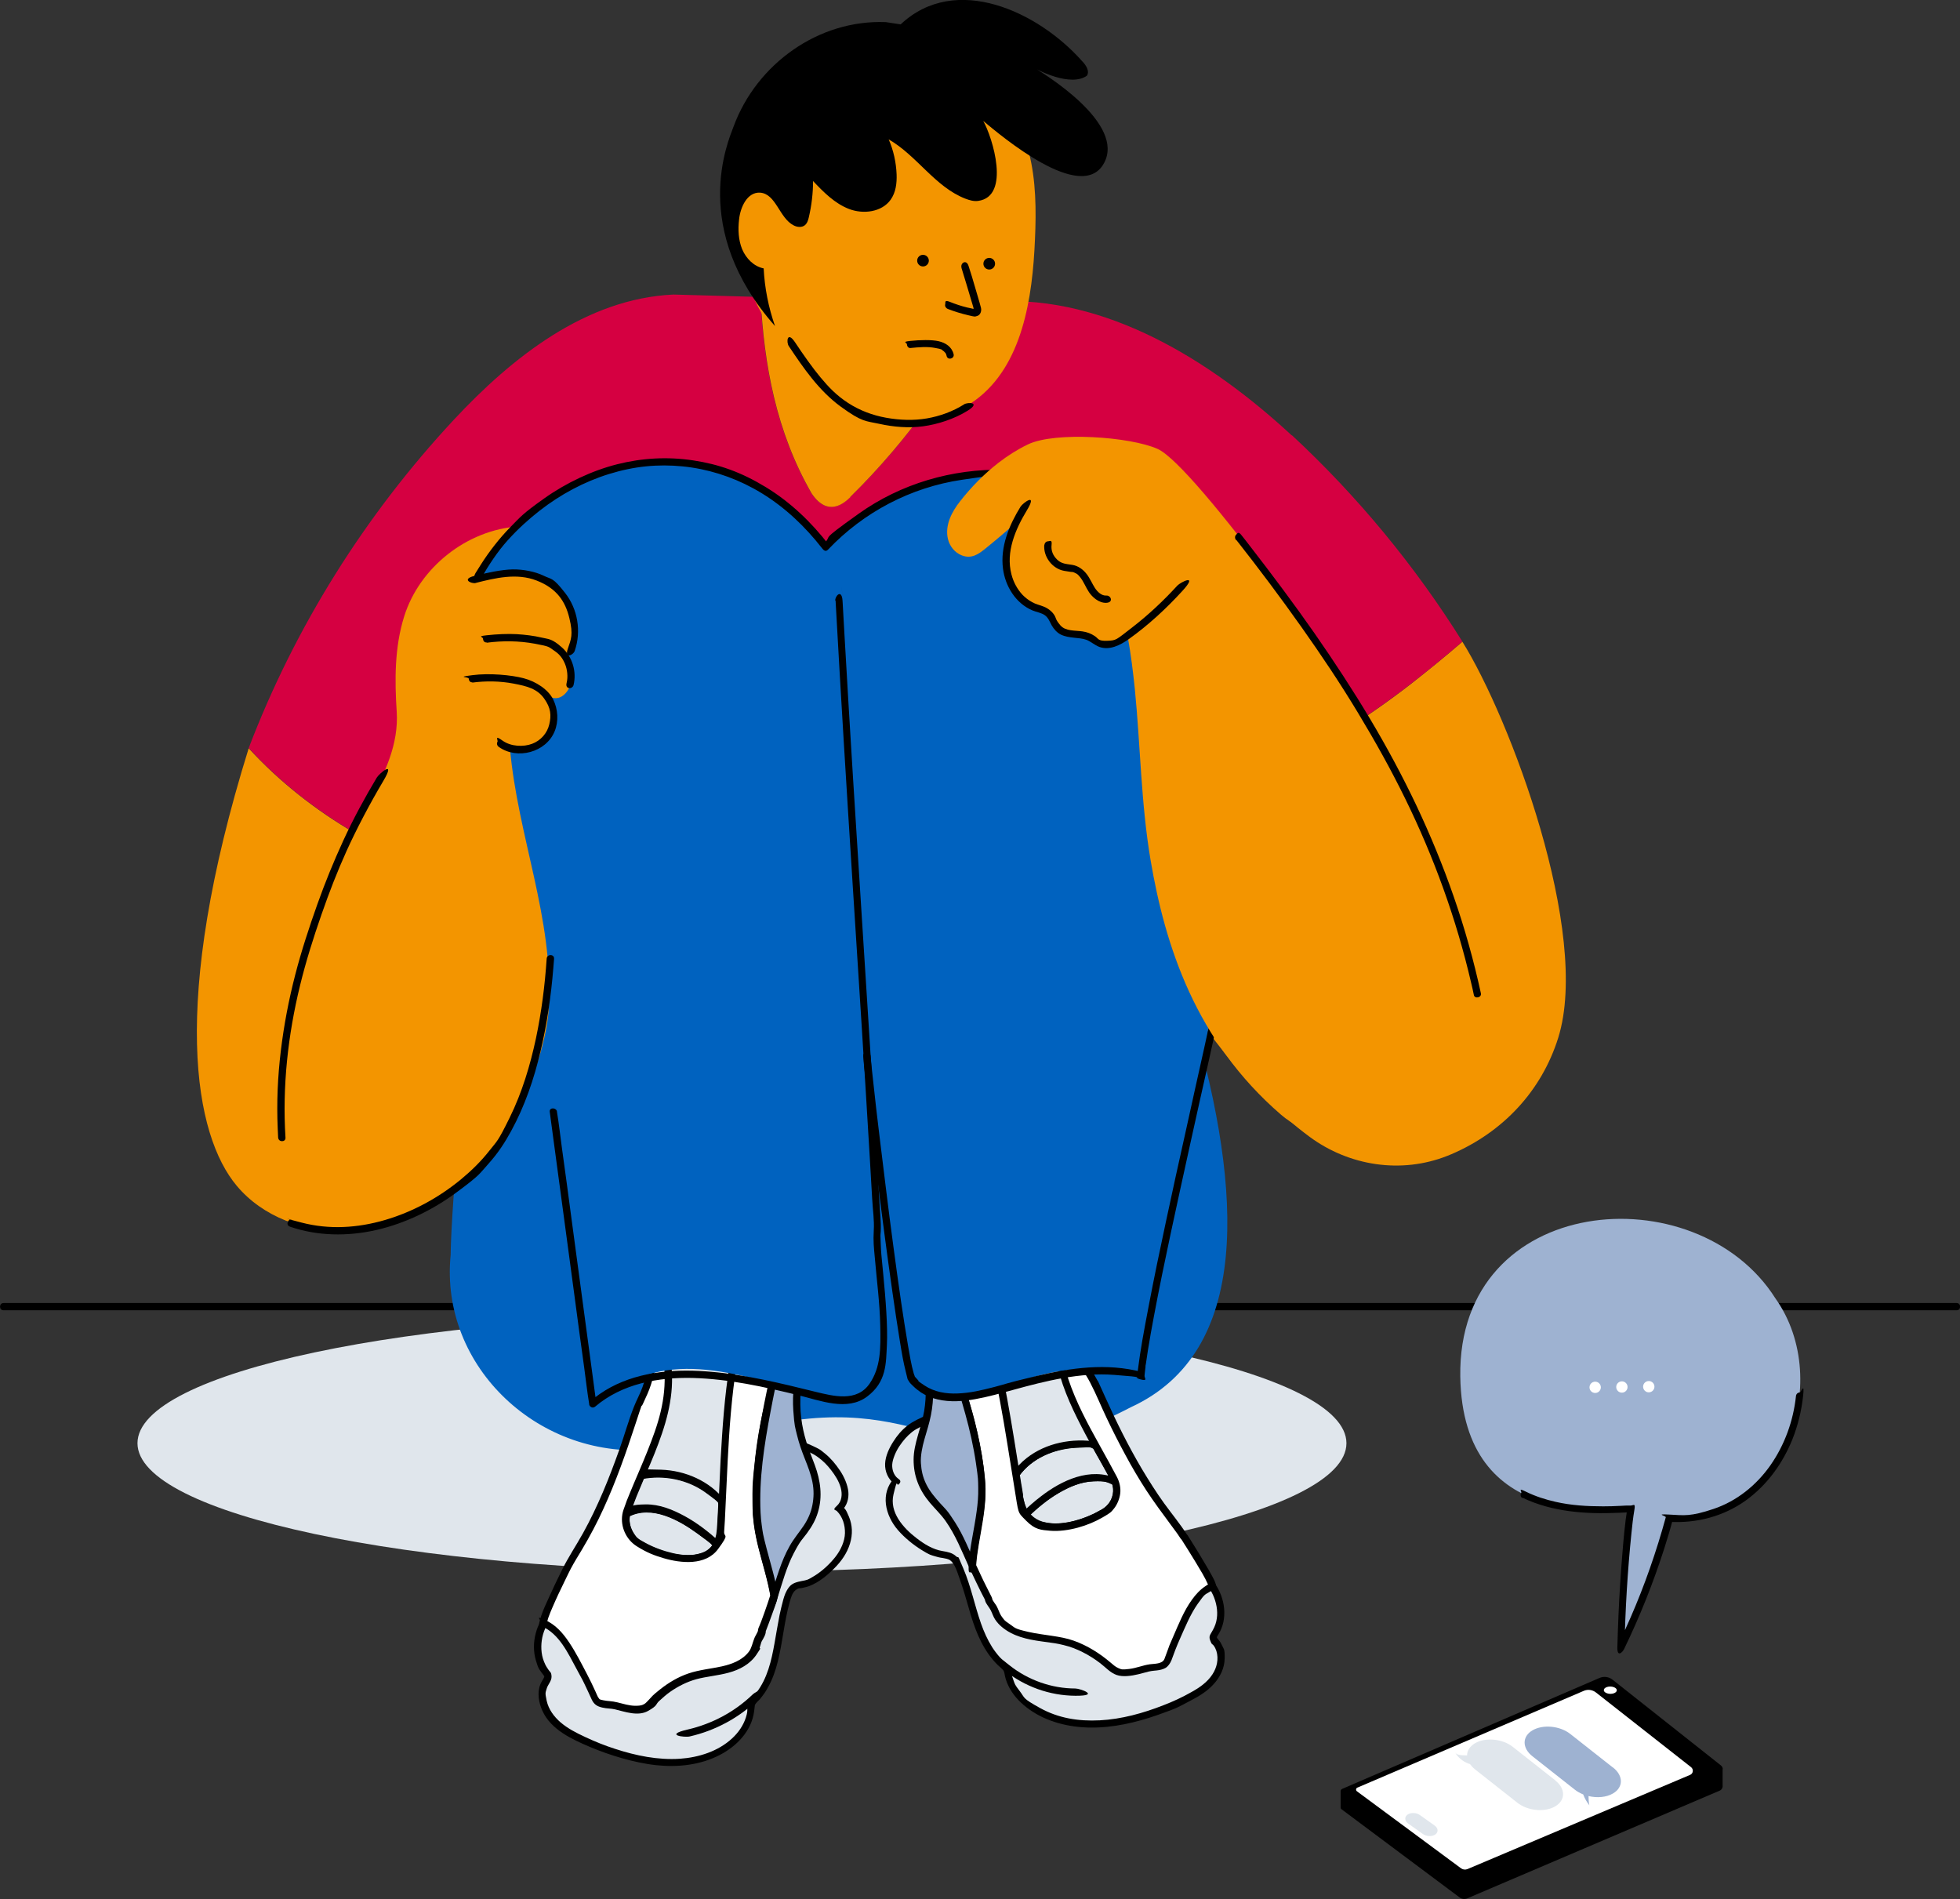 <svg width="353" height="342" viewBox="0 0 353 342" fill="none" xmlns="http://www.w3.org/2000/svg">
<rect x="0" y="0" width="353" height="342" fill="#333333" stroke="none"/>
<g clip-path="url(#clip0_99_10)">
<path d="M133.629 283.023C193.755 283.023 242.497 272.671 242.497 259.903C242.497 247.134 193.755 236.783 133.629 236.783C73.502 236.783 24.76 247.134 24.76 259.903C24.76 272.671 73.502 283.023 133.629 283.023Z" fill="#E0E6EC"/>
<path d="M0.641 235.968H352.387C353.233 235.968 353.233 234.66 352.387 234.66H0.641C-0.205 234.66 -0.205 235.968 0.641 235.968Z" fill="black"/>
<path d="M99.828 101.524C91.021 118.566 81.397 206.829 81.163 226.023C79.151 246.205 97.32 263.247 118.056 260.979C125.697 260.31 132.959 257.518 140.512 256.18C169.909 251.004 172.622 269.558 203.681 253.417C247.252 233.38 196.448 137.265 185.337 107.573" fill="#0062BF"/>
<path d="M44.796 134.735C30.418 180.946 35.055 204.502 42.638 213.546C47.333 219.159 54.916 221.951 62.236 221.602C69.556 221.253 76.556 217.996 82.155 213.285C89.3 207.294 94.317 199.006 97.32 190.194C100.324 181.382 101.432 171.989 101.607 162.683C97.029 162.741 91.458 160.88 87.084 159.658C70.665 155.18 55.791 146.746 44.767 134.735H44.796Z" fill="#F39500"/>
<path d="M235.878 204.735C243.023 209.998 252.385 211.423 260.639 208.166C260.901 208.05 261.163 207.963 261.426 207.846C270.7 203.862 277.641 196.476 280.645 186.879C286.536 167.976 271.925 129.239 263.38 115.57C260.405 118.13 257.343 120.631 254.193 123.103C236.316 137.004 217.068 145.495 196.77 151.254C200.444 158.233 204.294 165.096 208.377 171.843C215.668 183.97 224.534 196.359 235.878 204.735Z" fill="#F39500"/>
<path d="M232.641 78.404C218.088 64.939 199.248 53.19 179.3 54.295C171.98 67.004 163.755 79.131 153.14 89.484C149.815 92.799 147.482 90.822 146.14 88.815C139.783 77.764 137.566 65.725 136.954 53.481L121.293 53.045C105.544 53.772 92.246 64.329 81.747 75.583C65.677 92.829 53.078 113.011 44.796 134.706C55.82 146.746 70.723 155.151 87.113 159.629C95.483 161.897 103.765 163.032 112.019 163.352C114.76 154.162 117.531 144.972 120.272 135.782C126.863 138.574 134.446 139.185 141.445 137.44C139.549 133.048 136.254 129.239 132.142 126.592L133.017 126.156C138.529 126.883 144.187 126.563 149.524 125.167C148.619 123.219 147.395 121.387 145.936 119.787L166.497 109.667C166.672 110.016 166.934 110.336 167.313 110.597C168.218 111.237 169.413 111.208 170.522 111.121C174.021 110.83 177.433 109.9 180.583 108.416C175.684 111.208 171.659 115.309 169.063 120.165C168.509 121.183 168.013 122.288 168.072 123.452C168.159 126.243 171.455 128.105 174.371 127.872C177.258 127.639 179.796 125.953 182.158 124.324C177.725 128.715 174.021 133.805 171.251 139.301C177.317 139.301 183.354 137.585 188.428 134.444C191.082 140.086 193.882 145.67 196.769 151.225C217.067 145.437 236.315 136.975 254.193 123.073C257.342 120.631 260.405 118.13 263.379 115.541C254.893 101.96 244.54 89.397 232.67 78.375L232.641 78.404Z" fill="#D50041"/>
<path d="M153.14 89.484C163.756 79.102 171.98 67.004 179.3 54.295C178.163 54.354 177.025 54.47 175.888 54.615L136.983 53.51C137.596 65.725 139.812 77.793 146.17 88.844C147.512 90.851 149.845 92.829 153.169 89.513L153.14 89.484Z" fill="#F39500"/>
<path d="M216.804 284.36C216.658 284.418 216.542 284.535 216.454 284.68C214.967 286.57 213.48 289.333 211.467 290.758C209.951 291.805 207.88 293.666 206.043 294.044C204.497 294.364 202.456 294.103 200.881 293.899C196.944 293.347 193.181 291.631 190.032 289.275C185.57 285.931 182.245 281.336 179.591 276.508C176.791 271.39 174.662 265.952 172.708 260.455C171.95 258.332 171.221 256.18 171.163 253.97C169.238 254.435 167.488 255.511 165.709 256.267C163.813 257.082 162.355 258.623 161.305 260.339C160.693 261.357 160.168 262.462 160.11 263.654C160.051 264.846 160.489 266.126 161.48 266.824C159.993 268.365 159.876 270.808 160.693 272.786C161.509 274.763 163.143 276.334 164.863 277.642C166.263 278.689 167.78 279.649 169.5 279.94C170.084 280.056 170.696 280.085 171.221 280.347C171.95 280.725 172.388 281.481 172.708 282.208C173.292 283.459 173.7 284.738 174.108 286.047C175.683 291.049 176.529 296.284 180.699 299.919C180.962 300.152 181.195 300.355 181.37 300.646C181.516 300.908 181.545 301.228 181.603 301.548C182.099 304.194 184.141 306.404 186.503 307.858C189.303 309.574 192.627 310.417 195.923 310.505C199.218 310.621 202.485 310.039 205.634 309.138C208.493 308.324 211.292 307.218 213.917 305.852C215.842 304.863 217.767 303.67 218.962 301.867C220.158 300.064 220.391 297.534 219.05 295.848C218.817 295.557 218.554 295.266 218.554 294.917C218.554 294.626 218.729 294.364 218.904 294.132C220.8 291.224 219.896 287.239 217.65 284.767C217.446 284.535 217.154 284.302 216.863 284.389L216.804 284.36Z" fill="#E0E6EC"/>
<path d="M216.63 283.72C216.134 283.866 215.842 284.36 215.551 284.738C215.259 285.116 214.938 285.582 214.647 285.989C214.034 286.861 213.422 287.763 212.751 288.577C212.08 289.391 211.38 289.944 210.593 290.526C209.805 291.107 208.872 291.834 207.939 292.416C207.006 292.997 206.218 293.346 205.227 293.434C204.235 293.521 202.923 293.434 201.785 293.288C199.481 292.997 197.236 292.416 195.136 291.485C190.878 289.566 187.32 286.425 184.462 282.761C181.487 278.98 179.212 274.676 177.258 270.285C175.304 265.893 175.275 265.515 174.371 263.102C173.467 260.688 172.476 258.245 171.98 255.715C171.484 253.185 171.805 254.493 171.776 253.854C171.746 253.214 171.367 253.127 170.959 253.214C169.559 253.563 168.247 254.203 166.964 254.813C165.68 255.424 164.514 255.889 163.435 256.733C162.356 257.576 161.568 258.536 160.868 259.641C160.168 260.746 159.468 262.171 159.41 263.596C159.352 265.021 159.964 266.417 161.131 267.289L160.985 266.271C159.818 267.522 159.352 269.209 159.556 270.895C159.76 272.582 160.577 274.24 161.743 275.578C162.91 276.915 164.426 278.166 165.972 279.126C167.518 280.085 167.605 280.027 168.48 280.289C169.355 280.551 169.384 280.492 169.822 280.58C170.259 280.667 170.784 280.725 171.163 281.016C171.776 281.51 172.126 282.354 172.388 283.052C172.65 283.75 173.088 285.029 173.409 286.018C173.934 287.646 174.371 289.304 174.867 290.933C175.859 294.19 177.2 297.389 179.679 299.832C179.971 300.122 180.321 300.384 180.612 300.704C180.904 301.024 180.904 301.431 180.991 301.809C181.166 302.624 181.487 303.409 181.895 304.136C182.741 305.619 183.995 306.869 185.395 307.858C188.545 310.097 192.482 311.057 196.302 311.115C200.444 311.174 204.585 310.214 208.493 308.847C212.401 307.48 212.343 307.335 214.151 306.404C215.959 305.474 217.359 304.63 218.584 303.292C219.75 302.013 220.538 300.413 220.567 298.668C220.596 296.924 220.421 297.04 220.071 296.284C219.721 295.528 219.663 295.586 219.4 295.237C219.138 294.888 219.196 295.004 219.167 294.888C219.167 294.713 219.313 294.539 219.4 294.393C221.208 291.572 220.654 287.763 218.759 285.116C216.863 282.47 217.621 283.546 216.63 283.691C215.638 283.837 216.076 284.186 216.163 284.506C216.251 284.826 216.63 285 216.98 284.971C216.834 284.971 216.98 285.029 217.067 285.116C217.155 285.204 217.184 285.262 217.242 285.32C217.359 285.436 217.475 285.582 217.563 285.727C217.796 286.047 218 286.367 218.205 286.716C218.554 287.356 218.817 288.025 218.992 288.752C219.342 290.148 219.313 291.689 218.7 293.027C218.088 294.364 217.621 294.481 217.942 295.382C218.263 296.284 218.35 296.022 218.584 296.342C218.817 296.662 218.963 296.982 219.079 297.331C219.517 298.756 219.167 300.326 218.35 301.548C217.446 302.943 216.017 303.932 214.588 304.717C212.955 305.648 211.264 306.433 209.514 307.102C205.868 308.527 202.019 309.603 198.081 309.807C194.144 310.01 190.586 309.4 187.32 307.596C184.054 305.793 184.637 305.823 183.674 304.572C182.712 303.321 182.8 303.321 182.537 302.624C182.275 301.926 182.304 301.926 182.216 301.577C182.129 301.228 182.07 300.675 181.837 300.268C181.604 299.861 181.312 299.657 181.021 299.366C180.729 299.076 180.379 298.785 180.087 298.465C179.562 297.883 179.096 297.272 178.687 296.633C177.842 295.295 177.2 293.841 176.675 292.358C175.538 289.101 174.867 285.698 173.525 282.528C172.184 279.358 172.825 280.87 172.184 280.26C171.542 279.649 170.667 279.475 169.763 279.329C167.984 279.038 166.468 278.079 165.068 277.003C162.676 275.17 160.139 272.35 160.927 269.092C161.714 265.835 161.393 267.784 161.889 267.289C162.385 266.795 162.093 266.504 161.743 266.271C160.956 265.69 160.635 264.643 160.693 263.712C160.752 262.782 161.335 261.386 162.006 260.397C162.676 259.408 163.376 258.594 164.251 257.896C165.126 257.198 166.264 256.762 167.313 256.238C168.363 255.715 169.88 254.959 171.28 254.61L170.463 253.97C170.551 256.645 171.513 259.176 172.417 261.677C173.321 264.178 174.255 266.62 175.275 269.063C177.229 273.687 179.475 278.253 182.42 282.325C185.22 286.192 188.661 289.624 192.89 291.921C197.119 294.219 197.352 293.957 199.773 294.393C200.91 294.597 202.106 294.742 203.273 294.83C204.439 294.917 205.606 294.917 206.685 294.568C207.764 294.219 208.697 293.608 209.601 292.968C210.505 292.329 211.351 291.718 212.197 291.049C213.917 289.711 215.055 287.763 216.309 286.018C217.563 284.273 216.601 285.611 216.746 285.407C216.892 285.204 216.863 285.233 216.921 285.175C216.98 285.116 217.125 285 217.009 285.029C217.825 284.796 217.475 283.517 216.659 283.779L216.63 283.72Z" fill="black"/>
<path d="M200.823 266.824C201.698 269.005 200.561 271.419 198.723 272.35C195.078 274.676 187.612 276.741 184.725 272.699C188.837 268.685 195.253 264.294 200.823 266.824Z" fill="#E0E6EC"/>
<path d="M200.211 266.998C200.736 268.394 200.444 269.994 199.394 271.07C198.344 272.146 198.373 271.826 197.848 272.146C197.323 272.466 196.769 272.728 196.215 272.96C193.911 273.949 191.082 274.676 188.574 274.24C186.066 273.804 186.125 273.455 185.337 272.379L185.22 273.164C186.883 271.535 188.691 270.052 190.674 268.889C192.657 267.726 194.728 266.853 196.974 266.766C199.219 266.679 199.423 266.911 200.531 267.406C201.64 267.9 201.231 267.493 201.436 267.173C201.64 266.853 201.523 266.417 201.202 266.271C196.419 264.148 191.287 266.562 187.466 269.529C186.358 270.372 185.308 271.303 184.316 272.262C183.325 273.222 184.054 272.815 184.2 273.047C186.037 275.578 189.245 275.927 192.132 275.519C193.59 275.316 195.02 274.88 196.39 274.327C197.761 273.775 197.732 273.745 198.373 273.396C199.015 273.047 199.657 272.669 200.182 272.175C201.64 270.779 202.194 268.569 201.494 266.679C200.794 264.788 201.056 266.126 200.677 266.213C200.298 266.301 200.094 266.679 200.211 267.028V266.998Z" fill="black"/>
<path d="M197.352 260.281C198.548 262.374 199.685 264.41 200.648 266.446C200.706 266.591 200.764 266.708 200.823 266.853C195.252 264.323 188.836 268.714 184.724 272.728C184.287 272.117 183.966 271.39 183.762 270.488C183.47 268.86 183.208 267.202 182.945 265.544C185.949 261.269 191.84 259.408 197.352 260.281Z" fill="#E0E6EC"/>
<path d="M196.769 260.601C197.381 261.706 197.994 262.782 198.606 263.887C199.219 264.992 199.744 265.922 200.181 266.998L201.143 266.271C196.361 264.148 191.228 266.562 187.407 269.529C186.299 270.372 185.249 271.303 184.258 272.262L185.278 272.408C184.608 271.448 184.403 270.401 184.199 269.267C183.995 268.133 183.762 266.679 183.558 265.37L183.499 265.864C185.803 262.636 189.77 260.979 193.648 260.746C197.527 260.513 195.981 260.746 197.148 260.92C198.315 261.095 197.848 260.833 197.965 260.455C198.081 260.077 197.848 259.699 197.498 259.641C194.436 259.176 191.257 259.408 188.37 260.571C185.482 261.735 185.657 261.88 184.491 262.869C183.324 263.858 183.412 263.858 182.916 264.439C182.42 265.021 182.304 265.079 182.274 265.428C182.245 265.777 182.333 265.952 182.362 266.184C182.391 266.417 182.449 266.766 182.508 267.028C182.683 268.133 182.858 269.238 183.062 270.343C183.266 271.448 183.587 272.204 184.141 273.018C184.695 273.833 184.841 273.455 185.162 273.164C186.824 271.535 188.632 270.052 190.615 268.889C192.598 267.726 194.669 266.853 196.915 266.766C199.16 266.679 199.364 266.911 200.473 267.406C201.581 267.9 200.968 267.522 201.202 267.347C201.435 267.173 201.523 266.911 201.435 266.65C200.968 265.515 200.356 264.439 199.802 263.334C199.248 262.229 198.548 261.066 197.906 259.932C197.265 258.797 196.361 259.844 196.769 260.601Z" fill="black"/>
<path d="M191.666 239.284C192.949 242.105 195.807 257.547 197.353 260.252C191.87 259.379 185.979 261.211 182.946 265.515C182.304 261.502 176.705 244.344 175.976 240.302C179.417 238.237 187.554 238.237 191.637 239.313L191.666 239.284Z" fill="#E0E6EC"/>
<path d="M191.082 239.633C191.082 239.691 191.17 239.807 191.082 239.633C191.082 239.662 191.111 239.72 191.141 239.749C191.17 239.836 191.199 239.924 191.257 240.04C191.345 240.272 191.403 240.505 191.491 240.709C191.666 241.29 191.84 241.872 191.986 242.454C192.395 243.995 192.774 245.565 193.124 247.136C193.911 250.48 194.64 253.854 195.573 257.14C196.507 260.426 196.215 259.554 196.798 260.601L197.527 259.641C193.153 258.943 188.428 259.815 184.899 262.578C183.937 263.334 183.12 264.207 182.391 265.195L183.587 265.341C183.383 264.09 183.033 262.898 182.712 261.677C182.216 259.844 181.691 258.012 181.137 256.151C180 252.225 178.804 248.328 177.696 244.402C177.288 242.977 176.879 241.552 176.617 240.098L176.325 240.825C177.9 239.894 179.854 239.545 181.691 239.371C183.529 239.196 186.183 239.138 188.428 239.371C190.674 239.604 190.499 239.633 191.491 239.894C192.482 240.156 192.657 238.847 191.84 238.644C189.77 238.12 187.612 237.946 185.483 237.917C183.354 237.888 180.875 238.033 178.658 238.557C177.608 238.818 176.559 239.138 175.655 239.691C174.75 240.243 175.305 240.127 175.363 240.418C175.596 241.668 175.946 242.89 176.267 244.111C176.763 245.943 177.317 247.805 177.871 249.637C179.038 253.563 180.204 257.46 181.312 261.386C181.691 262.782 182.129 264.207 182.362 265.661C182.596 267.115 183.266 266.213 183.558 265.806C185.862 262.578 189.828 260.92 193.707 260.688C197.586 260.455 196.04 260.688 197.207 260.862C198.373 261.037 198.257 260.426 197.936 259.903C197.615 259.379 197.848 259.757 197.819 259.67C197.79 259.583 197.673 259.35 197.761 259.525C197.673 259.292 197.586 259.088 197.498 258.856C197.294 258.274 197.119 257.721 196.944 257.14C196.507 255.598 196.098 254.028 195.748 252.487C194.932 249.142 194.203 245.769 193.357 242.454C192.511 239.138 192.774 240.069 192.249 238.935C191.724 237.801 191.636 238.528 191.345 238.702C191.053 238.877 190.966 239.284 191.111 239.604L191.082 239.633Z" fill="black"/>
<path d="M213.217 276.741C212.897 276.217 212.634 275.868 212.547 275.723C211.584 274.385 210.564 273.077 209.572 271.768C205.693 266.504 202.602 260.717 199.802 254.871C198.461 252.109 197.381 249.142 195.69 246.583C193.998 244.024 193.386 240.912 191.928 238.237C191.694 237.801 191.17 237.335 190.79 237.655C190.645 237.771 190.615 237.975 190.586 238.179C189.216 248.037 196.332 258.1 200.619 266.446C200.677 266.591 200.735 266.708 200.794 266.853C201.669 269.034 200.531 271.448 198.694 272.379C195.048 274.705 187.582 276.77 184.695 272.728C184.258 272.117 183.937 271.39 183.733 270.488C183.441 268.86 183.179 267.202 182.916 265.544C182.275 261.531 181.662 257.489 180.933 253.446C179.941 247.979 178.746 242.541 177.025 237.335C176.208 237.422 175.421 237.51 174.604 237.597C171.134 238.033 170.347 239.894 169.88 242.192C173.525 250.015 175.946 258.303 176.733 266.911C177.113 272.117 175.392 276.857 175.071 281.917C176.004 283.953 176.938 285.96 177.987 287.937C177.9 288.257 178.775 289.304 178.95 289.653C179.271 290.38 179.475 291.02 180 291.66C181.021 292.881 182.508 293.724 184.054 294.19C186.503 294.946 189.157 294.946 191.636 295.586C194.582 296.313 197.236 297.883 199.54 299.861C200.035 300.297 200.56 300.762 201.173 300.995C201.61 301.14 202.077 301.198 202.543 301.198C204.002 301.198 205.285 300.733 206.656 300.384C207.618 300.152 209.047 300.268 209.805 299.599C210.097 299.337 210.214 298.959 210.359 298.61C211.088 296.487 212.022 294.422 212.955 292.387C214.151 289.74 215.58 286.919 218.234 285.669C218.671 285.465 214.821 279.271 213.217 276.741Z" fill="white"/>
<path d="M213.801 276.392C212.517 274.414 211.03 272.611 209.659 270.721C208.289 268.831 206.918 266.65 205.664 264.556C203.185 260.368 201.027 256.006 199.044 251.585C197.061 247.165 198.081 249.433 197.527 248.386C196.973 247.339 196.302 246.38 195.748 245.333C194.64 243.326 194.028 241.116 193.094 239.022C192.715 238.179 192.074 236.637 190.907 236.899C189.74 237.161 190.061 237.51 190.003 238.033C189.945 238.557 189.857 239.167 189.828 239.72C189.711 241.872 189.974 244.024 190.47 246.118C191.49 250.451 193.473 254.493 195.544 258.39C197.615 262.287 197.673 262.229 198.723 264.149C199.773 266.068 199.773 265.952 200.181 266.911C200.589 267.871 200.589 268.656 200.327 269.5C200.065 270.343 199.569 271.07 198.869 271.535C198.169 272.001 197.586 272.32 196.915 272.64C195.457 273.338 193.882 273.862 192.278 274.153C190.761 274.414 189.157 274.473 187.67 274.007C186.182 273.542 185.045 272.408 184.578 270.837C184.112 269.267 184.316 269.616 184.228 269.005C184.141 268.394 184.024 267.726 183.908 267.086C183.704 265.806 183.499 264.498 183.295 263.218C182.887 260.659 182.479 258.1 182.041 255.54C181.195 250.509 180.204 245.507 178.804 240.622C178.454 239.458 178.104 238.266 177.725 237.132C177.346 235.998 177.375 236.637 177.083 236.637C175.333 236.812 173.35 236.841 171.805 237.801C170.259 238.76 170.055 239.487 169.647 240.68C169.238 241.872 169.472 241.232 169.413 241.523C169.355 241.814 169.355 241.785 169.326 241.93C169.267 242.308 169.384 242.541 169.559 242.89C169.967 243.762 170.346 244.664 170.726 245.565C171.513 247.456 172.242 249.375 172.855 251.324C174.109 255.133 175.042 259.03 175.654 262.985C176.267 266.94 176.238 267.057 176.179 269.092C176.121 271.07 175.829 273.018 175.479 274.967C175.129 276.915 174.663 279.416 174.488 281.685C174.313 283.953 174.779 282.79 175.042 283.313C175.304 283.837 175.567 284.418 175.829 284.971C176.354 286.076 176.908 287.181 177.492 288.286L177.404 287.966C177.346 288.344 177.637 288.752 177.842 289.071C178.046 289.391 178.279 289.682 178.454 290.031C178.717 290.555 178.891 291.136 179.212 291.631C179.533 292.125 179.971 292.619 180.437 292.998C182.449 294.684 184.987 295.237 187.524 295.586C190.061 295.935 190.207 295.935 191.549 296.255C192.89 296.575 193.882 296.982 194.99 297.534C196.098 298.087 197.148 298.756 198.14 299.512C199.131 300.268 199.948 301.228 201.085 301.635C202.223 302.042 203.768 301.809 204.993 301.518C206.218 301.228 206.247 301.169 206.889 301.024C207.53 300.879 207.88 300.879 208.376 300.82C208.872 300.762 209.426 300.646 209.893 300.384C210.359 300.123 210.738 299.57 210.972 299.017C211.438 297.709 211.934 296.429 212.488 295.179C213.451 293.027 214.355 290.758 215.726 288.81C217.096 286.861 217.038 287.21 217.884 286.658C218.729 286.105 218.846 286.28 218.963 285.814C219.079 285.349 218.963 285.407 218.934 285.204C218.788 284.709 218.525 284.215 218.263 283.75C217.884 283.052 217.505 282.383 217.096 281.714C216.221 280.202 215.317 278.748 214.384 277.264C213.451 275.781 214.034 276.683 213.83 276.421C213.363 275.723 212.226 276.363 212.692 277.09C213.597 278.515 214.501 279.94 215.376 281.394C216.25 282.848 216.98 284.011 217.592 285.407C217.505 285.233 217.621 285.494 217.65 285.553C217.679 285.611 217.65 285.64 217.68 285.669C217.738 285.785 217.68 285.582 217.68 285.611C217.68 285.727 217.709 285.465 217.738 285.436C217.796 285.32 218.117 285.116 217.942 285.175C217.767 285.233 217.854 285.233 217.796 285.233C217.534 285.349 217.3 285.494 217.067 285.669C216.105 286.309 215.346 287.152 214.676 288.083C213.217 290.089 212.284 292.474 211.293 294.742C210.301 297.011 210.709 296.109 210.447 296.778C210.184 297.447 209.98 298.116 209.718 298.756C209.339 299.686 207.939 299.599 207.093 299.715C205.839 299.89 204.643 300.413 203.36 300.559C202.077 300.704 202.048 300.675 201.435 300.413C200.823 300.152 200.473 299.774 200.035 299.425C198.052 297.738 195.836 296.342 193.386 295.469C190.936 294.597 187.991 294.51 185.278 293.899C182.566 293.288 182.887 293.172 181.837 292.474C180.787 291.776 180.904 291.747 180.525 291.282C180.146 290.816 179.941 290.235 179.708 289.682C179.475 289.13 179.3 288.955 179.066 288.606C178.833 288.257 178.833 288.257 178.746 288.083C178.658 287.908 178.746 288.083 178.717 287.966C178.717 288.083 178.717 288.054 178.717 288.025C178.717 287.879 178.658 287.763 178.6 287.617C177.958 286.309 177.258 285 176.646 283.662C176.033 282.325 176.033 282.325 175.713 281.656L175.8 281.976C175.975 279.329 176.558 276.741 176.967 274.124C177.404 271.448 177.667 268.802 177.375 266.097C176.821 260.746 175.625 255.482 173.904 250.393C172.184 245.304 171.775 244.693 170.492 241.93L170.551 242.425C170.784 241.203 171.105 240.069 172.038 239.284C172.971 238.499 173.175 238.615 173.817 238.469C174.867 238.208 175.975 238.15 177.054 238.033L176.413 237.539C178.017 242.337 179.154 247.281 180.087 252.254C181.05 257.373 181.808 262.52 182.654 267.667C183.499 272.815 183.179 272.204 184.812 273.862C186.445 275.519 187.524 275.519 189.099 275.665C190.674 275.81 192.511 275.549 194.115 275.112C195.719 274.676 197.206 274.065 198.606 273.251C200.006 272.437 200.094 272.35 200.648 271.652C201.202 270.954 201.639 269.936 201.756 268.947C201.873 267.958 201.639 266.882 201.144 265.952C200.648 265.021 200.181 264.149 199.685 263.247C197.556 259.35 195.282 255.511 193.561 251.411C191.84 247.31 190.732 243.181 191.169 238.877C191.169 238.644 191.228 238.44 191.257 238.208C191.286 237.975 191.286 238.062 191.286 238.062C191.286 238.062 191.053 238.266 191.024 238.208L191.169 238.324C191.519 238.673 191.694 239.255 191.899 239.691C192.365 240.738 192.774 241.814 193.182 242.861C193.59 243.908 194.057 245.013 194.611 246.031C195.165 247.049 195.836 247.979 196.361 249.026C197.469 251.149 198.344 253.359 199.365 255.482C200.414 257.692 201.523 259.874 202.689 262.026C203.856 264.207 205.11 266.33 206.451 268.394C207.822 270.488 209.309 272.495 210.797 274.502C212.284 276.508 212.022 276.159 212.605 277.032C213.188 277.904 214.209 277.09 213.742 276.363L213.801 276.392Z" fill="black"/>
<path d="M168.627 237.859C171.018 242.599 172.535 247.95 174.051 253.039C175.393 257.547 176.413 262.229 176.763 266.882C177.143 272.088 175.422 276.857 175.101 281.888C173.468 278.311 172.214 274.909 169.531 271.884C168.831 271.07 168.043 270.314 167.402 269.47C165.827 267.377 165.04 264.73 165.244 262.171C165.419 260.019 166.264 257.954 166.789 255.86C167.985 251.033 167.518 245.827 165.477 241.232C166.702 240.243 167.781 239.109 168.656 237.83L168.627 237.859Z" fill="#9EB2D1"/>
<path d="M168.072 238.179C169.355 240.767 170.376 243.442 171.28 246.176C172.184 248.91 173.059 251.789 173.847 254.61C174.634 257.431 175.334 260.513 175.772 263.509C176.209 266.504 176.151 266.475 176.18 267.958C176.209 269.441 176.092 270.808 175.888 272.233C175.451 275.461 174.663 278.631 174.43 281.888L175.655 281.568C174.517 279.067 173.497 276.479 172.009 274.153C170.522 271.826 170.318 271.826 169.355 270.75C168.393 269.674 167.46 268.598 166.818 267.289C166.177 265.981 165.943 264.817 165.856 263.509C165.768 262.2 166.089 260.601 166.497 259.176C166.906 257.751 167.372 256.326 167.664 254.842C167.956 253.359 168.072 251.963 168.072 250.509C168.072 247.194 167.372 243.937 166.031 240.883L165.914 241.668C167.168 240.651 168.276 239.458 169.18 238.15C170.085 236.841 169.239 237.422 168.947 237.248C168.656 237.074 168.247 237.19 168.043 237.481C167.197 238.702 166.147 239.807 164.981 240.738C163.814 241.668 164.777 241.29 164.864 241.523C166.031 244.169 166.643 247.019 166.731 249.899C166.76 251.324 166.672 252.749 166.439 254.144C166.206 255.54 165.71 257.082 165.302 258.536C164.893 259.99 164.543 261.386 164.543 262.869C164.543 264.352 164.777 265.661 165.273 266.969C165.768 268.278 166.527 269.5 167.46 270.605C168.393 271.71 169.443 272.699 170.289 273.891C172.097 276.45 173.234 279.358 174.517 282.208C175.801 285.058 175.713 282.47 175.742 281.888C175.946 279.009 176.588 276.159 177.026 273.309C177.259 271.855 177.434 270.372 177.463 268.918C177.492 267.464 177.346 265.893 177.171 264.381C176.413 258.332 174.663 252.516 172.826 246.729C170.989 240.941 170.697 240.476 169.21 237.51C167.722 234.543 167.693 237.423 168.072 238.179Z" fill="black"/>
<path d="M99.188 290.933C99.333 290.991 99.45 291.107 99.567 291.253C101.2 293.172 102.95 295.964 105.049 297.36C106.624 298.407 108.841 300.268 110.678 300.588C112.195 300.879 114.178 300.588 115.665 300.297C119.427 299.628 122.898 297.796 125.727 295.266C129.693 291.718 132.464 286.919 134.534 281.917C136.721 276.595 138.209 270.954 139.521 265.283C140.017 263.102 140.513 260.862 140.338 258.594C142.263 259.03 144.071 260.077 145.879 260.833C147.804 261.618 149.379 263.16 150.574 264.905C151.274 265.922 151.916 267.057 152.091 268.278C152.266 269.499 151.974 270.808 151.099 271.564C152.703 273.106 153.082 275.636 152.47 277.671C151.887 279.707 150.458 281.365 148.912 282.761C147.687 283.866 146.287 284.884 144.654 285.233C144.1 285.349 143.517 285.407 143.021 285.698C142.35 286.105 142 286.89 141.767 287.646C141.329 288.926 141.067 290.293 140.804 291.631C139.784 296.807 139.521 302.187 135.876 306.055C135.672 306.288 135.438 306.52 135.292 306.811C135.176 307.102 135.176 307.422 135.147 307.742C134.942 310.475 133.193 312.802 131.064 314.343C128.526 316.176 125.377 317.106 122.198 317.31C119.019 317.513 115.782 316.99 112.632 316.146C109.774 315.361 106.945 314.314 104.233 312.977C102.25 311.988 100.267 310.824 98.925 309.021C97.584 307.218 97.058 304.63 98.196 302.827C98.371 302.536 98.604 302.245 98.575 301.867C98.575 301.577 98.342 301.315 98.167 301.053C96.038 298.116 96.475 294.015 98.4 291.427C98.575 291.194 98.838 290.933 99.129 291.02L99.188 290.933Z" fill="#E0E6EC"/>
<path d="M99.012 291.572C98.925 291.572 99.041 291.631 99.1 291.689C99.187 291.776 99.246 291.863 99.333 291.98C99.508 292.183 99.683 292.387 99.858 292.619C100.179 293.026 100.529 293.463 100.85 293.899C101.55 294.8 102.22 295.673 103.008 296.487C103.795 297.301 104.583 297.825 105.457 298.436C106.332 299.046 107.207 299.715 108.17 300.268C109.132 300.82 110.095 301.228 111.174 301.344C112.253 301.46 113.565 301.344 114.761 301.14C117.065 300.791 119.281 300.151 121.381 299.105C125.581 296.982 128.876 293.521 131.384 289.624C133.892 285.727 135.875 280.812 137.363 276.13C138.15 273.6 138.85 271.041 139.463 268.482C140.075 265.922 140.833 263.305 141.008 260.659C141.183 258.012 141.067 259.321 141.008 258.652L140.192 259.292C141.475 259.583 142.7 260.135 143.896 260.688C145.091 261.24 146.199 261.618 147.22 262.345C148.241 263.072 148.97 263.829 149.67 264.73C150.37 265.632 151.099 266.737 151.42 267.929C151.741 269.121 151.624 270.372 150.72 271.186C149.816 272 150.487 271.884 150.72 272.117C151.77 273.164 152.207 274.647 152.178 276.101C152.149 277.555 151.42 279.155 150.457 280.376C149.495 281.597 148.153 282.877 146.754 283.749C145.354 284.622 145.295 284.535 144.45 284.709C143.604 284.884 142.7 285.058 142.117 285.814C141.533 286.57 141.3 287.268 141.067 288.083C140.833 288.897 140.6 289.944 140.396 290.874C140.075 292.561 139.783 294.248 139.492 295.935C138.938 299.046 138.209 302.274 136.225 304.834C134.242 307.393 134.971 306.026 134.738 306.84C134.505 307.655 134.621 307.684 134.592 308.12C134.563 308.556 134.446 308.934 134.33 309.312C133.863 310.766 132.959 312.046 131.851 313.064C129.343 315.39 125.843 316.495 122.46 316.728C118.494 316.99 114.527 316.175 110.794 314.954C108.957 314.372 107.178 313.645 105.428 312.831C103.678 312.017 102.279 311.29 100.966 310.185C99.77 309.138 98.808 307.858 98.458 306.288C98.108 304.717 98.283 304.805 98.458 304.107C98.633 303.409 99.362 302.74 99.333 301.925C99.304 301.111 99.071 301.14 98.837 300.791C98.604 300.442 98.371 300.122 98.196 299.744C97.875 299.075 97.642 298.348 97.554 297.592C97.379 296.167 97.583 294.655 98.166 293.317C98.75 291.98 98.458 292.707 98.633 292.416C98.808 292.125 98.808 292.125 98.925 291.98C99.041 291.834 99.041 291.834 99.071 291.776C99.129 291.631 99.275 291.718 99.041 291.689C99.391 291.747 99.741 291.601 99.858 291.223C99.975 290.845 99.741 290.467 99.391 290.409C98.4 290.264 97.846 291.136 97.408 291.892C96.971 292.648 96.708 293.317 96.504 294.073C96.067 295.673 96.037 297.389 96.504 298.988C96.971 300.588 97.087 300.559 97.554 301.228C98.021 301.896 98.108 301.809 97.962 302.129C97.817 302.449 97.496 302.885 97.321 303.321C96.708 304.863 97.029 306.637 97.7 308.12C99.246 311.522 103.095 313.267 106.332 314.634C109.57 316.001 114.119 317.455 118.231 317.891C122.11 318.298 126.164 317.862 129.664 316.03C132.697 314.46 135.35 311.726 135.817 308.207C136.284 304.688 135.817 307.393 135.963 307.044C136.109 306.695 136.546 306.346 136.809 306.055C137.363 305.386 137.888 304.688 138.296 303.903C139.142 302.42 139.696 300.791 140.104 299.134C140.979 295.615 141.242 291.98 142.233 288.49C142.437 287.792 142.671 286.832 143.283 286.367C143.896 285.901 144.012 286.076 144.391 285.989C144.77 285.901 145.354 285.785 145.791 285.611C147.512 284.942 148.97 283.72 150.253 282.441C151.536 281.161 152.557 279.707 153.082 277.991C153.607 276.275 153.52 274.676 152.907 273.164C152.295 271.651 152.149 271.71 151.566 271.128V272.059C152.528 271.215 152.907 269.878 152.791 268.656C152.674 267.435 152.061 265.981 151.274 264.817C150.487 263.654 149.67 262.665 148.649 261.822C147.629 260.979 147.599 261.008 147.045 260.717C146.491 260.426 145.791 260.135 145.179 259.873C143.662 259.175 142.146 258.419 140.513 258.012C138.879 257.605 139.638 258.187 139.696 258.652C139.9 261.24 139.229 263.77 138.646 266.271C138.063 268.772 137.421 271.332 136.663 273.833C135.292 278.515 133.63 283.139 131.209 287.385C128.993 291.253 126.076 294.8 122.227 297.156C118.377 299.512 118.173 299.221 115.927 299.657C113.682 300.093 113.74 300.035 112.661 300.093C111.582 300.152 110.678 300.093 109.745 299.657C108.811 299.221 107.849 298.581 106.974 297.941C106.099 297.301 105.341 296.865 104.612 296.225C103.008 294.8 101.812 292.968 100.47 291.311C99.129 289.653 99.858 290.467 99.362 290.351C98.546 290.118 98.196 291.369 99.012 291.601V291.572Z" fill="black"/>
<path d="M112.866 272.553C112.253 274.821 113.595 277.264 115.49 278.195C119.282 280.492 126.748 282.441 129.139 278.195C124.735 274.182 118.028 269.819 112.866 272.553Z" fill="#E0E6EC"/>
<path d="M112.253 272.379C111.786 274.211 112.369 276.159 113.624 277.555C114.878 278.951 116.044 279.3 117.356 279.852C120.04 280.987 123.189 281.772 126.076 281.132C127.593 280.783 128.935 279.911 129.722 278.544C130.509 277.177 129.839 277.933 129.605 277.759C127.71 276.043 125.668 274.443 123.423 273.222C121.177 272 118.873 271.07 116.365 271.099C113.857 271.128 113.711 271.419 112.544 272.03C111.378 272.64 112.457 273.542 113.215 273.164C117.356 271.012 122.256 273.745 125.581 276.159C128.905 278.573 127.681 277.788 128.672 278.689L128.555 277.904C127.331 280.027 124.677 280.26 122.373 279.969C120.069 279.678 119.748 279.416 118.494 278.951C117.24 278.486 117.327 278.486 116.773 278.195C116.219 277.904 115.636 277.613 115.14 277.264C113.798 276.246 113.099 274.443 113.507 272.786C113.915 271.128 112.457 271.622 112.253 272.437V272.379Z" fill="black"/>
<path d="M115.576 265.748C114.643 267.929 113.739 270.052 113.01 272.146C112.952 272.291 112.923 272.437 112.864 272.582C118.026 269.848 124.705 274.211 129.138 278.224C129.488 277.584 129.721 276.828 129.838 275.897C129.954 274.211 130.042 272.495 130.1 270.779C126.717 266.446 120.797 264.701 115.576 265.748Z" fill="#E0E6EC"/>
<path d="M114.994 265.399C114.498 266.591 113.973 267.784 113.477 268.976C112.981 270.168 112.544 271.215 112.223 272.379C111.902 273.542 112.69 273.367 113.185 273.106C117.327 270.954 122.226 273.687 125.551 276.101C128.876 278.515 127.651 277.73 128.642 278.631C129.634 279.533 129.459 278.893 129.663 278.486C130.567 276.828 130.509 274.909 130.596 273.077C130.684 271.244 130.655 272.088 130.684 271.593C130.713 271.099 130.713 271.128 130.713 270.866C130.713 270.605 130.596 270.343 130.392 270.081C129.926 269.499 129.401 268.947 128.817 268.453C126.484 266.446 123.568 265.224 120.506 264.846C118.785 264.643 117.035 264.701 115.344 265.021C113.652 265.341 114.877 266.446 115.694 266.271C119.631 265.515 123.889 266.388 127.126 268.743C130.363 271.099 128.876 270.227 129.576 271.128L129.371 270.663C129.313 271.971 129.255 273.28 129.167 274.56C129.08 275.839 129.051 276.741 128.497 277.73L129.517 277.584C127.622 275.868 125.58 274.269 123.335 273.047C121.089 271.826 118.785 270.895 116.277 270.924C113.769 270.954 113.623 271.244 112.456 271.855L113.419 272.582C113.74 271.477 114.206 270.401 114.614 269.325C115.023 268.249 115.548 267.057 116.044 265.922C116.539 264.788 116.131 265.224 115.81 265.021C115.489 264.817 115.052 264.934 114.906 265.254L114.994 265.399Z" fill="black"/>
<path d="M120.973 239.953C120.04 242.861 116.774 262.898 115.578 265.748C120.828 264.701 126.748 266.475 130.102 270.779C130.306 266.649 137.014 240.127 137.305 235.968C133.747 233.933 124.823 238.76 120.973 239.953Z" fill="#E0E6EC"/>
<path d="M120.331 239.778C119.981 240.883 119.777 242.075 119.544 243.21C119.165 245.129 118.786 247.019 118.436 248.939C117.648 253.127 116.89 257.343 115.986 261.502C115.082 265.661 115.607 263.16 115.403 264.003C115.199 264.846 115.257 264.614 115.14 264.905C115.024 265.195 115.082 265.137 115.024 265.254C114.965 265.37 114.878 265.661 114.965 265.399C114.732 265.922 115.111 266.475 115.694 266.359C119.632 265.603 123.889 266.475 127.127 268.831C130.364 271.186 128.876 270.314 129.576 271.215C130.276 272.117 130.685 271.273 130.685 270.75C130.685 270.227 130.743 270.256 130.772 269.994C130.772 270.139 130.801 269.732 130.772 269.994C130.772 269.848 130.772 269.936 130.772 269.878C130.772 269.79 130.772 269.703 130.801 269.587C130.801 269.412 130.86 269.209 130.889 269.034C131.064 268.074 131.239 267.115 131.443 266.155C131.968 263.567 132.551 260.979 133.134 258.39C133.718 255.802 134.476 252.458 135.147 249.491C135.817 246.525 136.342 244.169 136.897 241.494C137.451 238.818 137.655 238.004 137.859 236.23C138.063 234.456 137.859 235.997 137.888 235.881C137.888 235.648 137.742 235.416 137.567 235.329C135.672 234.253 133.193 234.805 131.21 235.329C129.226 235.852 126.368 237.015 123.977 238.004C121.586 238.993 121.819 238.906 120.711 239.255C119.602 239.604 120.244 240.767 121.061 240.505C123.16 239.865 125.144 238.906 127.185 238.091C129.226 237.277 131.793 236.288 134.126 236.085C134.651 236.027 135.205 236.027 135.73 236.085C135.613 236.085 135.759 236.085 135.788 236.085C135.876 236.085 135.934 236.085 136.022 236.114C136.109 236.143 136.226 236.172 136.342 236.201C136.634 236.288 136.634 236.288 136.897 236.434L136.576 235.881C136.576 235.997 136.576 236.114 136.547 236.23C136.517 236.346 136.547 236.346 136.547 236.434C136.547 236.521 136.547 236.608 136.547 236.405C136.547 236.434 136.547 236.492 136.547 236.521C136.488 236.87 136.43 237.219 136.372 237.568C136.197 238.528 136.022 239.487 135.817 240.447C135.293 243.035 134.709 245.623 134.126 248.212C133.543 250.8 132.784 254.144 132.114 257.111C131.443 260.077 130.918 262.433 130.364 265.079C129.81 267.725 129.606 268.569 129.431 270.314C129.256 272.059 129.431 270.546 129.431 270.663L130.539 270.197C127.797 266.708 123.423 264.817 119.048 264.672C114.674 264.526 116.569 264.73 115.374 264.992L116.103 265.952C116.569 264.846 116.803 263.654 117.065 262.462C117.503 260.542 117.882 258.623 118.261 256.704C119.077 252.487 119.836 248.27 120.681 244.053C121.527 239.836 121.177 241.319 121.586 240.011C121.994 238.702 120.565 238.876 120.331 239.662V239.778Z" fill="black"/>
<path d="M97.933 292.299C100.675 293.521 102.337 296.4 103.795 299.075C104.933 301.14 106.041 303.234 106.974 305.386C107.12 305.764 107.295 306.142 107.616 306.404C108.403 307.044 109.803 306.898 110.765 307.131C112.136 307.451 113.419 307.887 114.848 307.858C115.286 307.858 115.752 307.8 116.161 307.625C116.744 307.364 117.181 306.898 117.619 306.433C119.631 304.368 122.052 302.682 124.822 301.867C127.185 301.169 129.751 301.082 132.055 300.268C133.484 299.744 134.855 298.843 135.701 297.563C136.138 296.894 136.255 296.225 136.488 295.469C136.605 295.091 137.334 294.015 137.217 293.666C138.034 291.601 138.734 289.508 139.434 287.414C138.588 282.237 136.4 277.381 136.225 272.059C136.08 263.218 137.567 254.639 140.279 246.525C139.579 244.169 138.617 242.279 135.205 241.901C134.417 241.814 133.63 241.756 132.842 241.668C131.705 247.048 131.122 252.661 130.743 258.303C130.451 262.462 130.276 266.649 130.072 270.779C129.984 272.495 129.897 274.211 129.809 275.897C129.722 276.828 129.459 277.584 129.109 278.224C126.747 282.47 119.252 280.492 115.461 278.224C113.594 277.293 112.224 274.88 112.836 272.582C112.865 272.437 112.924 272.291 112.982 272.146C113.711 270.052 114.615 267.929 115.548 265.748C118.844 258.012 121.731 251.236 119.777 242.89C119.719 242.686 119.69 242.483 119.515 242.366C119.135 242.046 118.669 242.57 118.465 243.006C117.327 245.798 117.036 248.997 115.694 251.643C114.323 254.319 113.565 257.372 112.574 260.252C110.474 266.33 108.053 272.32 104.845 277.846C104.029 279.242 103.183 280.58 102.395 281.975C102.308 282.121 102.133 282.499 101.87 283.022C100.558 285.669 97.467 292.125 97.933 292.299Z" fill="white"/>
<path d="M97.613 292.881C100.733 294.277 102.279 297.68 103.825 300.53C105.37 303.38 104.816 302.362 105.283 303.292C105.749 304.223 106.129 305.124 106.566 306.055C107.003 306.986 107.587 307.306 108.462 307.509C109.337 307.713 110.007 307.655 110.736 307.829C112.574 308.265 114.907 309.138 116.715 308.12C118.523 307.102 118.057 306.927 118.698 306.346C119.34 305.764 119.981 305.183 120.681 304.688C122.14 303.67 123.744 302.856 125.464 302.391C127.185 301.925 129.343 301.751 131.239 301.227C133.193 300.704 135.059 299.715 136.226 297.999C137.392 296.284 136.692 297.127 136.838 296.662C136.984 296.196 136.984 296.225 137.042 295.993C137.101 295.76 137.101 295.76 137.159 295.644C137.159 295.586 137.159 295.586 137.159 295.644C137.159 295.615 137.188 295.557 137.217 295.527C137.538 294.946 138.063 294.19 137.888 293.492V293.841C138.296 292.823 138.646 291.805 139.025 290.787C139.405 289.769 139.784 288.751 140.046 287.705C140.309 286.658 139.988 286.658 139.9 286.192C139.813 285.727 139.696 285.174 139.58 284.651C139.346 283.662 139.084 282.702 138.821 281.743C138.296 279.852 137.771 277.962 137.392 276.043C137.013 274.123 136.896 272 136.896 269.936C136.955 265.806 137.363 261.676 138.092 257.605C138.821 253.534 138.909 253.534 139.463 251.556C140.017 249.579 139.988 249.608 140.309 248.648C140.629 247.688 140.6 247.717 140.746 247.223C140.892 246.728 140.95 246.729 140.95 246.467C140.95 246.205 140.863 246.06 140.804 245.885C140.367 244.489 139.725 243.21 138.53 242.337C136.926 241.145 134.768 241.145 132.843 240.999C130.918 240.854 132.259 241.203 132.201 241.494C131.005 247.107 130.422 252.865 130.043 258.594C129.839 261.502 129.693 264.439 129.576 267.347C129.46 270.256 129.431 270.256 129.372 271.71C129.314 273.164 129.285 273.193 129.256 273.92C129.226 274.647 129.226 275.345 129.139 276.014C129.051 276.683 128.672 277.904 128.031 278.602C127.389 279.3 126.922 279.503 126.223 279.707C124.618 280.231 122.839 280.085 121.206 279.707C119.573 279.329 117.823 278.718 116.278 277.875C114.732 277.032 114.703 276.973 114.178 276.159C113.653 275.345 113.274 274.24 113.39 273.164C113.507 272.088 113.711 272.03 113.886 271.506C114.061 270.983 114.382 270.197 114.615 269.558C115.169 268.22 115.723 266.882 116.307 265.515C117.357 263.101 118.377 260.659 119.223 258.158C120.069 255.657 120.652 253.301 120.915 250.8C121.177 248.299 121.031 245.536 120.448 242.977C119.865 240.418 120.127 241.697 119.427 241.552C118.727 241.407 118.261 241.901 117.969 242.395C117.677 242.89 117.473 243.617 117.298 244.227C117.123 244.838 116.948 245.449 116.773 246.06C116.453 247.31 116.161 248.561 115.723 249.782C115.286 251.004 114.644 252.138 114.178 253.33C113.186 255.831 112.486 258.419 111.582 260.949C110.678 263.48 109.687 266.126 108.608 268.656C107.528 271.186 106.362 273.658 105.02 276.072C103.679 278.486 102.337 280.434 101.2 282.761C100.062 285.087 99.742 285.756 99.042 287.297C98.342 288.839 97.729 290.06 97.321 291.485C96.913 292.91 97.088 292.532 97.584 292.823C98.313 293.23 98.983 292.096 98.254 291.689C98.429 291.805 98.517 292.009 98.546 292.154V292.096C98.546 291.98 98.488 292.241 98.546 292.154C98.604 292.067 98.546 292.067 98.546 292.038C98.604 291.805 98.692 291.572 98.75 291.34C98.983 290.671 99.246 290.06 99.508 289.449C100.208 287.821 100.967 286.221 101.754 284.622C102.541 283.022 102.454 283.168 102.833 282.441C103.445 281.277 104.175 280.143 104.845 279.009C106.245 276.654 107.528 274.24 108.666 271.739C110.941 266.795 112.749 261.647 114.44 256.471C116.132 251.294 115.257 253.999 115.782 252.836C116.307 251.672 116.89 250.509 117.269 249.259C117.648 248.008 117.94 246.787 118.261 245.565C118.582 244.344 118.611 244.315 118.844 243.704C119.077 243.093 118.99 243.21 119.136 243.006C119.281 242.802 119.252 242.89 119.281 242.861H119.311C119.223 242.861 119.136 242.861 119.077 242.832C118.99 242.861 119.019 242.686 119.077 242.919C119.165 243.588 119.369 244.227 119.456 244.867C119.544 245.507 119.631 246.118 119.661 246.758C119.748 248.037 119.719 249.288 119.602 250.567C119.369 253.039 118.757 255.424 117.94 257.78C117.123 260.135 116.103 262.607 115.082 264.992C114.061 267.376 113.944 267.667 113.39 269.005C112.836 270.343 112.865 270.285 112.632 270.954C112.399 271.622 112.166 272.146 112.078 272.757C111.728 274.967 112.778 277.264 114.674 278.457C116.569 279.649 117.852 280.114 119.515 280.609C122.665 281.539 127.097 281.975 129.314 278.98C131.53 275.985 130.335 276.944 130.422 275.839C130.51 274.734 130.597 272.989 130.655 271.593C130.801 268.714 130.918 265.806 131.064 262.927C131.355 257.227 131.764 251.498 132.668 245.827C133.572 240.156 133.134 243.122 133.426 241.785L132.784 242.279C134.447 242.395 136.43 242.395 137.801 243.442C139.171 244.489 139.259 245.42 139.609 246.641V246.292C137.859 251.527 136.634 256.907 136.022 262.403C135.409 267.9 135.526 267.958 135.526 270.75C135.526 273.542 135.934 276.13 136.605 278.776C137.334 281.685 138.267 284.564 138.763 287.53V287.181C138.413 288.257 138.063 289.333 137.684 290.38C137.305 291.427 137.305 291.456 137.101 291.98C136.897 292.503 136.926 292.416 136.838 292.648C136.751 292.881 136.517 293.288 136.517 293.608V293.783C136.517 293.724 136.517 293.666 136.517 293.637C136.517 293.637 136.459 293.812 136.459 293.841C136.43 293.928 136.372 294.044 136.313 294.132C136.138 294.481 135.934 294.8 135.817 295.149C135.497 295.964 135.38 296.778 134.855 297.476C133.688 298.988 131.822 299.686 130.014 300.093C128.206 300.5 125.931 300.704 123.977 301.373C122.11 302.013 120.448 303.001 118.902 304.223C117.357 305.444 117.473 305.473 116.832 306.142C116.19 306.811 116.219 306.782 115.811 306.986C115.403 307.189 114.819 307.189 114.324 307.189C113.274 307.16 112.253 306.84 111.203 306.578C110.153 306.317 109.512 306.375 108.666 306.2C107.82 306.026 108.024 306.026 107.82 305.793C107.616 305.561 107.412 304.95 107.208 304.543C106.741 303.525 106.274 302.536 105.749 301.547C104.729 299.599 103.737 297.621 102.512 295.789C101.287 293.957 100.004 292.561 98.138 291.718C96.271 290.874 97.438 291.631 97.234 291.95C97.029 292.27 97.146 292.707 97.467 292.852L97.613 292.881Z" fill="black"/>
<path d="M141.096 242.046C139.288 246.99 138.384 252.516 137.421 257.751C136.576 262.404 136.08 267.231 136.255 272.03C136.43 277.381 138.617 282.208 139.463 287.385C140.658 283.691 141.533 280.143 143.837 276.973C144.45 276.13 145.121 275.345 145.645 274.443C146.958 272.262 147.454 269.529 146.987 266.882C146.579 264.672 145.558 262.578 144.829 260.426C143.167 255.511 143.05 250.16 144.537 245.391C143.254 244.431 142.087 243.268 141.096 241.988V242.046Z" fill="#9EB2D1"/>
<path d="M140.454 241.872C139.433 244.693 138.704 247.601 138.092 250.538C137.479 253.476 136.925 256.5 136.459 259.524C135.992 262.549 135.642 265.835 135.584 269.034C135.526 272.233 135.555 272.117 135.7 273.658C135.846 275.199 136.138 276.595 136.459 278.02C137.217 281.219 138.267 284.36 138.821 287.617C139.375 290.874 139.9 288.17 140.075 287.617C140.921 284.971 141.65 282.237 142.933 279.765C144.216 277.293 144.45 277.322 145.325 276.13C146.199 274.938 146.899 273.745 147.308 272.349C148.183 269.499 147.774 266.62 146.754 263.858C145.733 261.095 145.675 261.124 145.237 259.699C144.8 258.274 144.479 256.849 144.304 255.366C143.925 252.109 144.187 248.793 145.15 245.623C145.237 245.333 145.091 245.071 144.858 244.896C143.604 243.937 142.496 242.832 141.533 241.581C140.571 240.331 140.833 241.348 140.6 241.581C140.367 241.814 140.396 242.221 140.6 242.512C141.621 243.849 142.846 245.013 144.187 246.031L143.896 245.304C143.021 248.095 142.671 251.062 142.875 253.999C143.079 256.936 143.196 256.994 143.546 258.448C143.896 259.903 144.391 261.298 144.945 262.694C145.5 264.09 146.025 265.428 146.316 266.882C146.608 268.336 146.579 269.674 146.316 271.041C146.054 272.408 145.5 273.629 144.741 274.763C143.983 275.897 142.962 277.09 142.233 278.398C140.658 281.161 139.842 284.273 138.879 287.297H140.133C139.667 284.447 138.792 281.656 138.063 278.864C137.334 276.072 137.392 276.072 137.188 274.647C136.984 273.222 136.925 271.652 136.925 270.139C136.925 264.032 138.034 258.012 139.2 252.021C140.367 246.031 140.6 245.449 141.767 242.279C142.933 239.109 141.621 241.552 141.3 241.465C140.979 241.378 140.629 241.581 140.483 241.93L140.454 241.872Z" fill="black"/>
<path d="M222.988 133.717C228.792 90.589 176.034 69.796 148.766 98.47C133.367 78.375 107.965 78.259 90.904 96.958C73.814 115.658 82.301 147.938 88.921 172.6C97.583 198.569 98.079 223.172 105.866 252.632C106.245 254.057 108.753 252.254 109.861 251.353C120.856 241.959 135.875 248.619 148.474 251.643C165.01 255.977 157.34 229.89 158.069 221.224C155.853 181.964 154.978 167.656 152.849 128.395C158.477 170.535 163.96 203.775 162.969 245.071C163.056 252.487 174.051 252.051 179.359 250.626C199.832 240.796 208.61 252.836 209.602 245.478C212.664 208.021 221.676 171.349 223.017 133.688L222.988 133.717Z" fill="#0062BF"/>
<path d="M63.403 149.712C64.394 147.88 65.415 146.048 66.494 144.216C69.352 139.301 71.802 133.979 71.452 128.221C71.073 122.55 71.044 116.588 72.793 111.005C75.564 102.164 84.109 95.417 93.383 94.806C91.838 97.133 87.492 98.121 86.18 103.763C90.175 103.443 97.7 103.211 100.528 105.857C103.678 108.794 105.457 114.96 101.841 118.042C101.782 118.537 102.074 118.101 102.424 118.479C104.699 121.009 101.841 128.366 97.991 124.76C103.182 130.693 96.795 137.062 91.838 134.677C93.237 150.672 99.741 165.358 98.837 181.557C98.166 193.422 86.18 225.79 55.499 219.799C52.116 219.13 50.687 207.352 50.454 204.851C48.617 184.494 54.158 166.958 63.461 149.683L63.403 149.712Z" fill="#F39500"/>
<path d="M180.816 84.599C171.513 84.395 162.239 87.1 154.656 92.509C147.074 97.918 150.253 95.999 148.299 98.034L149.319 98.18C146.17 94.079 142.378 90.444 137.945 87.739C133.512 85.035 129.488 83.61 124.851 82.912C120.214 82.214 115.635 82.475 111.144 83.61C106.653 84.744 101.957 86.954 97.991 89.775C94.025 92.596 93.791 93.032 91.925 94.922C90.058 96.813 88.133 99.256 86.588 101.698C85.042 104.141 85.859 102.862 85.509 103.472C85.159 104.083 86.209 104.868 86.646 104.141C88.046 101.728 89.592 99.343 91.458 97.278C93.325 95.213 95.162 93.556 97.203 91.956C100.936 89.048 105.194 86.751 109.715 85.355C114.235 83.959 118.493 83.552 122.926 83.988C127.359 84.424 131.704 85.791 135.612 87.914C139.958 90.269 143.72 93.526 146.899 97.307C147.307 97.802 147.715 98.325 148.124 98.819C148.532 99.314 148.824 99.285 149.144 98.965C155.56 92.218 164.018 87.768 173.263 86.401C182.508 85.035 178.25 85.878 180.729 85.936C183.208 85.994 181.575 84.657 180.729 84.628L180.816 84.599Z" fill="black"/>
<path d="M155.474 190.252C155.561 191.619 155.736 192.957 155.882 194.294C156.144 196.825 156.436 199.326 156.757 201.856C157.078 204.386 157.544 208.341 157.923 211.569C158.361 215.117 158.827 218.694 159.294 222.242C159.761 225.79 160.227 229.192 160.723 232.653C161.219 236.114 161.569 238.44 162.035 241.319C162.502 244.199 162.677 245.187 163.144 247.078C163.61 248.968 163.377 248.154 163.61 248.619C163.844 249.084 164.223 249.375 164.544 249.695C164.864 250.015 165.418 250.451 165.885 250.771C166.789 251.353 167.839 251.789 168.889 252.021C171.105 252.545 173.439 252.37 175.684 251.963C177.959 251.556 180.205 250.916 182.45 250.306C188.37 248.677 194.524 247.136 200.678 247.601C206.831 248.066 203.798 247.979 205.315 248.386C206.831 248.793 206.102 248.183 206.131 247.746C206.16 247.31 206.219 247.019 206.248 246.67C206.277 246.321 206.277 246.351 206.306 246.176C206.335 246.002 206.306 246.321 206.306 246.147C206.306 245.972 206.306 246.06 206.306 246.031C206.306 245.914 206.335 245.798 206.365 245.682C206.481 244.838 206.627 243.995 206.744 243.152C207.065 241.116 207.444 239.08 207.823 237.044C208.756 232.071 209.777 227.128 210.827 222.213C211.877 217.298 213.189 211.336 214.385 205.898C215.493 200.838 216.63 195.807 217.768 190.746C218.613 186.995 219.43 183.214 220.217 179.434C221.005 175.653 220.363 178.765 220.422 178.416C220.597 177.602 219.313 177.253 219.168 178.067C218.438 181.644 217.651 185.221 216.864 188.798C215.755 193.771 214.647 198.715 213.568 203.659C212.343 209.097 211.147 214.564 209.981 220.032C208.902 225.063 207.852 230.094 206.89 235.154C205.927 240.214 205.431 242.832 204.936 246.7C204.44 250.567 204.848 247.368 204.819 247.717L205.635 247.078C199.336 245.42 192.862 246.321 186.65 247.805C180.438 249.288 181.663 249.113 179.184 249.753C176.705 250.393 174.751 250.858 172.476 250.945C170.406 251.033 168.277 250.684 166.527 249.52C164.777 248.357 165.681 248.881 165.302 248.503C164.923 248.125 164.952 248.095 164.748 247.892C164.748 247.921 164.806 247.95 164.748 247.892C164.748 247.776 164.806 248.066 164.777 247.979C164.748 247.776 164.631 247.572 164.573 247.368C164.106 245.74 163.844 244.082 163.552 242.425C163.085 239.72 162.677 237.015 162.269 234.311C161.86 231.606 161.336 227.651 160.898 224.452C160.461 221.253 159.965 217.327 159.527 213.779C159.09 210.231 158.711 207.149 158.302 203.804C157.894 200.46 157.661 198.395 157.369 195.69C157.078 192.986 156.99 192.375 156.844 190.717C156.698 189.06 156.815 190.339 156.786 190.136C156.728 189.292 155.415 189.292 155.474 190.136V190.252Z" fill="black"/>
<path d="M249.177 133.397C243.14 123.073 215.23 83.871 208.493 80.847C203.564 78.637 190.003 77.677 185.133 80.033C183.266 80.934 181.516 82.039 179.854 83.319C177.259 85.326 174.925 87.71 172.942 90.24C171.397 92.189 170.143 94.603 170.726 97.075C171.047 98.383 171.951 99.517 173.205 100.012C174.984 100.71 176.238 99.779 177.404 98.849C179.388 97.249 181.342 95.591 183.237 93.905C180.817 96.086 181.254 106.148 183.82 107.806C184.316 108.126 185.337 108.794 185.833 109.143C186.766 109.783 187.787 109.958 188.516 110.83C191.053 113.884 192.395 113.884 196.186 114.785C196.886 114.96 199.481 116.588 200.181 116.443C200.969 116.297 202.66 115.251 203.127 114.814C203.681 117.868 204.06 120.951 204.381 124.033C205.402 134.299 205.489 144.652 207.21 154.831C209.835 170.331 215.317 187.431 230.687 200.721C239.436 208.283 253.143 202.903 254.426 191.444C256.876 169.691 250.956 141.133 249.206 133.427L249.177 133.397Z" fill="#F39500"/>
<path d="M181.37 300.355C184.811 303.118 189.244 304.717 193.677 304.717L181.37 300.355Z" fill="#E0E6EC"/>
<path d="M180.904 300.82C184.52 303.729 189.04 305.357 193.678 305.386C198.315 305.415 194.523 304.078 193.678 304.078C189.42 304.078 185.162 302.565 181.837 299.919C178.512 297.272 181.166 299.657 180.904 299.919C180.641 300.181 180.612 300.617 180.904 300.85V300.82Z" fill="black"/>
<path d="M51.417 204.88C50.834 195.661 51.854 186.413 54.042 177.456C55.092 173.152 56.433 168.906 57.891 164.718C59.349 160.531 60.72 157.012 62.412 153.26C64.103 149.509 66.582 144.768 69.003 140.697C71.423 136.626 68.303 139.301 67.865 140.028C65.678 143.692 63.636 147.444 61.858 151.312C60.078 155.18 58.562 158.902 57.162 162.828C55.675 167.016 54.275 171.262 53.167 175.566C52 180.074 51.125 184.668 50.571 189.292C50.017 193.887 49.813 198.54 50.017 203.164C50.221 207.788 50.075 204.328 50.104 204.88C50.163 205.724 51.475 205.724 51.417 204.88Z" fill="black"/>
<path d="M222.696 97.278C226.721 102.396 230.629 107.602 234.391 112.924C238.153 118.246 241.361 123.044 244.54 128.308C247.719 133.572 250.489 138.545 253.085 143.838C255.68 149.131 257.926 154.424 259.909 159.92C261.922 165.504 263.613 171.204 264.955 176.991C265.13 177.718 265.305 178.474 265.45 179.201C265.596 179.928 266.909 179.666 266.704 178.852C265.421 172.949 263.788 167.132 261.805 161.432C259.88 155.878 257.634 150.439 255.126 145.117C252.589 139.766 249.789 134.561 246.756 129.471C243.723 124.382 240.224 119.031 236.695 113.971C233.166 108.911 229.083 103.443 225.088 98.296C224.592 97.627 224.067 96.987 223.542 96.318C223.017 95.65 222.842 96.086 222.609 96.318C222.375 96.551 222.375 96.958 222.609 97.249L222.696 97.278Z" fill="black"/>
<path d="M85.655 104.985C89.213 104.083 93.062 103.153 96.649 104.549C100.237 105.944 101.811 108.271 102.54 111.295C103.27 114.32 102.861 115.076 102.249 116.879C101.636 118.682 103.24 118.013 103.503 117.228C104.728 113.709 104.057 109.696 101.782 106.788C99.507 103.88 99.391 104.403 97.903 103.676C96.416 102.949 94.258 102.513 92.333 102.542C90.408 102.571 87.638 103.153 85.363 103.734C83.088 104.316 84.896 105.188 85.713 104.985H85.655Z" fill="black"/>
<path d="M87.668 115.745C90.526 115.367 93.471 115.396 96.3 115.919C99.129 116.443 98.75 116.472 99.8 117.17C100.85 117.868 101.345 118.595 101.754 119.555C102.162 120.514 102.337 121.881 102.045 123.015C101.754 124.15 103.095 124.179 103.299 123.364C103.883 120.98 103.095 118.275 101.229 116.617C99.362 114.96 98.867 115.134 97.525 114.814C96.183 114.494 94.55 114.291 93.034 114.204C91.517 114.116 89.417 114.204 87.638 114.407C85.859 114.611 86.997 114.669 86.997 115.047C86.997 115.425 87.288 115.745 87.638 115.687L87.668 115.745Z" fill="black"/>
<path d="M85.042 122.928C87.492 122.608 90.029 122.637 92.479 123.103C94.929 123.568 96.737 124.033 97.991 125.778C99.245 127.523 99.303 128.861 98.924 130.46C98.545 132.06 97.379 133.368 95.833 133.95C94.287 134.532 92.041 134.474 90.496 133.368C88.95 132.263 89.767 133.31 89.592 133.601C89.417 133.892 89.533 134.299 89.825 134.503C93.15 136.887 98.341 135.491 99.887 131.711C100.645 129.879 100.499 127.727 99.624 125.953C98.749 124.179 96.533 122.725 94.316 122.143C92.1 121.561 88.163 121.183 85.071 121.59C81.98 121.997 84.43 121.852 84.43 122.23C84.43 122.608 84.721 122.928 85.071 122.87L85.042 122.928Z" fill="black"/>
<path d="M183.792 91.258C181.75 94.573 180.117 98.47 180.642 102.426C181.05 105.566 182.917 108.649 185.95 109.929C186.679 110.248 187.583 110.336 188.225 110.83C188.866 111.324 189.071 112.022 189.42 112.633C189.77 113.244 190.354 113.942 191.083 114.291C191.812 114.64 192.629 114.756 193.416 114.843C194.203 114.931 194.932 114.96 195.662 115.221C196.391 115.483 197.149 116.181 197.995 116.501C199.832 117.17 201.757 116.181 203.244 115.134C206.802 112.604 210.069 109.58 212.985 106.381C215.901 103.182 212.635 104.839 212.052 105.45C209.544 108.184 206.831 110.743 203.886 113.011C200.94 115.28 201.086 115.338 199.395 115.396C197.703 115.454 197.878 115.018 197.178 114.553C196.478 114.087 195.778 113.826 194.962 113.709C193.649 113.506 191.899 113.709 190.966 112.604C190.033 111.499 190.266 111.383 189.887 110.772C189.508 110.161 188.808 109.58 188.021 109.26C187.233 108.94 186.562 108.823 185.892 108.445C185.221 108.067 184.696 107.66 184.2 107.166C183.209 106.119 182.509 104.81 182.159 103.414C181.109 99.401 182.888 95.3 184.929 91.927C186.971 88.554 184.229 90.56 183.792 91.258Z" fill="black"/>
<path d="M188.079 98.092C187.875 100.244 189.508 102.426 191.666 102.804C193.824 103.182 192.92 102.891 193.503 103.123C194.087 103.356 194.262 103.618 194.553 103.967C195.195 104.781 195.545 105.77 196.128 106.642C196.711 107.515 197.907 108.62 199.249 108.562C200.59 108.504 200.094 107.195 199.249 107.253C198.403 107.311 197.645 106.584 197.178 105.857C196.711 105.13 196.303 104.141 195.691 103.356C195.078 102.571 194.203 101.902 193.124 101.728C192.045 101.553 191.199 101.553 190.412 100.797C189.624 100.041 189.274 99.139 189.391 98.121C189.508 97.104 189.07 97.482 188.75 97.482C188.429 97.482 188.137 97.772 188.108 98.121L188.079 98.092Z" fill="black"/>
<path d="M52.204 220.904C57.191 222.62 62.615 222.678 67.748 221.515C72.969 220.322 77.927 217.909 82.214 214.739C86.501 211.569 86.267 211.482 87.988 209.562C89.709 207.643 90.934 205.753 92.071 203.659C94.521 199.18 96.183 194.294 97.35 189.321C98.516 184.407 99.245 179.376 99.654 174.344C100.062 169.313 99.741 173.21 99.77 172.629C99.829 171.785 98.516 171.785 98.458 172.629C98.137 177.456 97.525 182.255 96.533 186.966C95.483 191.881 94.025 196.737 91.808 201.245C89.592 205.753 89.563 205.404 88.105 207.265C86.647 209.126 84.897 210.842 83.03 212.383C79.006 215.698 74.31 218.258 69.323 219.712C64.336 221.166 59.262 221.457 54.333 220.177C49.404 218.897 53.137 219.828 52.525 219.625C51.912 219.421 51.387 220.613 52.175 220.875L52.204 220.904Z" fill="black"/>
<path d="M138.092 19.427C142.204 13.261 149.611 9.103 157.048 9.015C164.252 8.957 173.001 10.964 178.455 15.85C186.825 23.294 186.883 34.694 186.3 45.077C185.687 55.721 183.354 67.789 173.876 73.228C166.118 77.648 155.59 75.874 148.387 70.465C141.183 65.056 134.709 53.568 132.58 45.047C130.159 35.363 132.58 27.715 138.092 19.427Z" fill="#F39500"/>
<path d="M162.21 4.391C172.126 -4.944 187.029 2.152 194.845 10.964C195.574 11.691 196.303 12.796 195.749 13.639C192.92 15.646 187 12.941 184.433 11.109C188.808 13.552 202.632 22.364 198.84 29.372C194.816 36.817 180.175 24.341 177.084 21.782C178.775 24.778 182.042 35.363 176.18 36.178C175.392 36.294 174.605 36.061 173.847 35.77C168.393 33.648 165.127 28.006 160.052 25.098C160.927 27.075 161.394 29.256 161.481 31.408C161.54 33.008 161.335 34.665 160.402 35.974C158.798 38.213 155.473 38.62 152.907 37.632C150.341 36.643 148.328 34.607 146.433 32.6C146.433 34.782 146.17 36.992 145.674 39.115C145.558 39.638 145.383 40.22 144.945 40.569C144.391 41.005 143.575 40.918 142.962 40.598C140.337 39.289 139.783 34.869 136.867 34.694C134.592 34.578 133.338 37.283 133.105 39.551C132.901 41.354 132.988 43.215 133.659 44.873C134.359 46.531 135.759 47.985 137.538 48.334C137.713 51.882 138.413 55.371 139.579 58.716C124.151 41.238 131.122 25.476 132.113 22.8C136.254 11.545 147.395 3.49 159.556 3.984" fill="black"/>
<path d="M166.234 47.985C166.814 47.985 167.284 47.516 167.284 46.938C167.284 46.36 166.814 45.891 166.234 45.891C165.655 45.891 165.185 46.36 165.185 46.938C165.185 47.516 165.655 47.985 166.234 47.985Z" fill="black"/>
<path d="M178.163 48.537C178.743 48.537 179.213 48.069 179.213 47.49C179.213 46.912 178.743 46.443 178.163 46.443C177.583 46.443 177.113 46.912 177.113 47.49C177.113 48.069 177.583 48.537 178.163 48.537Z" fill="black"/>
<path d="M171.747 63.776C171.427 62.467 170.318 61.74 169.064 61.45C167.81 61.159 165.652 61.217 163.99 61.391C162.327 61.566 163.348 61.682 163.348 62.031C163.348 62.38 163.64 62.729 163.99 62.671C165.448 62.526 167.023 62.38 168.481 62.671C169.939 62.962 169.443 62.904 169.881 63.194C170.318 63.485 169.881 63.194 169.939 63.224C169.998 63.253 170.027 63.282 170.056 63.34C170.085 63.398 170.143 63.427 170.202 63.485C170.318 63.631 170.143 63.398 170.26 63.543C170.406 63.776 170.435 63.834 170.493 64.125C170.697 64.939 171.952 64.59 171.747 63.776Z" fill="black"/>
<path d="M173.147 48.188C173.817 50.34 174.459 52.522 175.101 54.673C175.742 56.826 175.246 55.168 175.305 55.43C175.363 55.691 175.363 55.779 175.421 55.808C175.48 55.837 175.625 55.662 175.596 55.633C175.567 55.604 175.421 55.633 175.392 55.633C175.246 55.633 175.13 55.575 174.984 55.546C174.721 55.488 174.459 55.43 174.167 55.371C173.088 55.11 172.067 54.761 171.047 54.354C170.026 53.947 170.318 54.499 170.23 54.819C170.143 55.139 170.347 55.488 170.697 55.633C171.893 56.099 173.117 56.477 174.371 56.767C175.625 57.058 175.509 57.058 176.034 56.884C176.559 56.709 176.821 56.04 176.675 55.43C176.355 54.179 175.946 52.929 175.596 51.678C175.246 50.428 174.838 49.119 174.43 47.868C174.021 46.618 172.913 47.403 173.176 48.217L173.147 48.188Z" fill="black"/>
<path d="M173.643 72.82C171.601 74.1 169.297 74.943 166.935 75.35C164.573 75.758 162.035 75.67 159.615 75.234C157.165 74.798 154.832 73.925 152.732 72.559C150.632 71.192 149.232 69.709 147.774 67.964C146.316 66.219 144.624 63.805 143.195 61.653C141.766 59.501 141.591 61.624 142.058 62.322C144.712 66.306 147.512 70.378 151.42 73.228C155.328 76.078 155.911 75.787 158.419 76.339C160.927 76.892 163.639 77.124 166.235 76.775C168.83 76.427 171.863 75.467 174.284 73.955C176.705 72.442 174.342 72.384 173.613 72.82H173.643Z" fill="black"/>
<path d="M150.486 108.126C151.419 125.08 152.469 142.035 153.548 158.989C154.627 175.944 155.706 192.491 156.697 209.271C156.814 211.453 156.96 213.634 157.077 215.815C157.193 217.996 157.485 219.712 157.368 221.602C157.252 223.492 157.397 224.772 157.543 226.342C157.893 230.472 158.447 234.573 158.535 238.731C158.622 242.89 158.622 246.205 156.639 249.142C154.335 252.545 150.136 251.44 146.782 250.626C140.657 249.113 134.475 247.601 128.175 247.049C122.022 246.496 115.46 246.874 109.919 249.869C108.635 250.567 107.41 251.411 106.302 252.37L107.41 252.836C107.177 251.091 106.944 249.346 106.711 247.601L105.019 235.038C104.348 229.978 103.648 224.917 102.978 219.857C102.307 214.797 101.811 211.104 101.199 206.712C100.907 204.589 100.674 202.437 100.324 200.314C99.974 198.191 100.324 200.256 100.324 200.227C100.207 199.413 98.895 199.384 99.011 200.227C99.245 201.972 99.478 203.717 99.711 205.462C100.265 209.65 100.849 213.837 101.403 218.025L103.444 233.206C104.027 237.597 104.611 241.959 105.223 246.351C105.515 248.474 105.748 250.626 106.098 252.749C106.448 254.871 106.098 252.807 106.098 252.836C106.186 253.417 106.769 253.679 107.206 253.301C112.077 249.171 118.522 248.008 124.763 248.154C131.267 248.328 137.653 249.753 143.924 251.294C147.715 252.225 152.585 254.174 156.143 251.527C159.701 248.881 159.556 245.507 159.731 242.25C159.905 238.993 159.497 233.816 159.089 229.629C158.681 225.441 158.71 225.906 158.622 224.045C158.535 222.184 158.564 222.562 158.622 221.806C158.71 220.032 158.476 218.2 158.389 216.426C157.427 199.471 156.318 182.516 155.239 165.562C154.16 148.607 153.081 131.711 152.119 114.785C151.156 97.86 151.885 110.394 151.74 108.184C151.594 105.974 150.369 107.34 150.427 108.184L150.486 108.126Z" fill="black"/>
<path d="M124.209 312.715C128.817 311.668 133.133 309.341 136.516 306.055C139.899 302.769 136.195 304.543 135.583 305.125C132.346 308.265 128.263 310.446 123.859 311.464C119.455 312.482 123.392 312.918 124.209 312.715Z" fill="black"/>
<path d="M310.275 318.56C310.275 318.328 310.129 318.066 309.925 317.92L290.444 302.507C289.773 301.955 288.84 301.838 288.052 302.187L241.711 322.166C241.565 322.225 241.477 322.37 241.448 322.544C241.448 322.544 241.448 322.544 241.448 322.573C241.448 322.573 241.448 322.573 241.448 322.603C241.448 322.603 241.448 322.603 241.448 322.632C241.448 322.632 241.448 322.632 241.448 322.661C241.448 322.661 241.448 322.661 241.448 322.69C241.448 322.69 241.448 322.69 241.448 322.719C241.448 322.719 241.448 322.719 241.448 322.748C241.448 322.748 241.448 322.748 241.448 322.777C241.448 322.777 241.448 322.777 241.448 322.806C241.448 322.806 241.448 322.806 241.448 322.835C241.448 322.835 241.448 322.835 241.448 322.864C241.448 322.864 241.448 322.864 241.448 322.893C241.448 322.893 241.448 322.893 241.448 322.922C241.448 322.922 241.448 322.922 241.448 322.952C241.448 322.952 241.448 322.952 241.448 322.981C241.448 322.981 241.448 322.981 241.448 323.01C241.448 323.01 241.448 323.01 241.448 323.039C241.448 323.039 241.448 323.039 241.448 323.068C241.448 323.068 241.448 323.068 241.448 323.097C241.448 323.097 241.448 323.097 241.448 323.126C241.448 323.126 241.448 323.126 241.448 323.155C241.448 323.155 241.448 323.155 241.448 323.184C241.448 323.184 241.448 323.184 241.448 323.213C241.448 323.213 241.448 323.213 241.448 323.242C241.448 323.242 241.448 323.242 241.448 323.271C241.448 323.271 241.448 323.271 241.448 323.301C241.448 323.301 241.448 323.301 241.448 323.33C241.448 323.33 241.448 323.33 241.448 323.359C241.448 323.359 241.448 323.359 241.448 323.388C241.448 323.388 241.448 323.388 241.448 323.417C241.448 323.417 241.448 323.417 241.448 323.446C241.448 323.446 241.448 323.446 241.448 323.475C241.448 323.475 241.448 323.475 241.448 323.504C241.448 323.504 241.448 323.504 241.448 323.533C241.448 323.533 241.448 323.533 241.448 323.562C241.448 323.562 241.448 323.562 241.448 323.591C241.448 323.591 241.448 323.591 241.448 323.62C241.448 323.62 241.448 323.62 241.448 323.65C241.448 323.65 241.448 323.649 241.448 323.679C241.448 323.679 241.448 323.679 241.448 323.708C241.448 323.708 241.448 323.708 241.448 323.737C241.448 323.737 241.448 323.737 241.448 323.766C241.448 323.766 241.448 323.766 241.448 323.795C241.448 323.795 241.448 323.795 241.448 323.824C241.448 323.824 241.448 323.824 241.448 323.853C241.448 323.853 241.448 323.853 241.448 323.882C241.448 323.882 241.448 323.882 241.448 323.911C241.448 323.911 241.448 323.911 241.448 323.94C241.448 323.94 241.448 323.94 241.448 323.969C241.448 323.969 241.448 323.969 241.448 323.998C241.448 323.998 241.448 323.998 241.448 324.028C241.448 324.028 241.448 324.028 241.448 324.057C241.448 324.057 241.448 324.057 241.448 324.086C241.448 324.086 241.448 324.086 241.448 324.115C241.448 324.115 241.448 324.115 241.448 324.144C241.448 324.144 241.448 324.144 241.448 324.173C241.448 324.173 241.448 324.173 241.448 324.202C241.448 324.202 241.448 324.202 241.448 324.231C241.448 324.231 241.448 324.231 241.448 324.26C241.448 324.26 241.448 324.26 241.448 324.289C241.448 324.289 241.448 324.289 241.448 324.318C241.448 324.318 241.448 324.318 241.448 324.347C241.448 324.347 241.448 324.347 241.448 324.377C241.448 324.377 241.448 324.377 241.448 324.406C241.448 324.406 241.448 324.406 241.448 324.435C241.448 324.435 241.448 324.435 241.448 324.464C241.448 324.464 241.448 324.464 241.448 324.493C241.448 324.493 241.448 324.493 241.448 324.522C241.448 324.522 241.448 324.522 241.448 324.551C241.448 324.551 241.448 324.551 241.448 324.58C241.448 324.58 241.448 324.58 241.448 324.609C241.448 324.609 241.448 324.609 241.448 324.638C241.448 324.638 241.448 324.638 241.448 324.667C241.448 324.667 241.448 324.667 241.448 324.696C241.448 324.696 241.448 324.696 241.448 324.726C241.448 324.726 241.448 324.726 241.448 324.755C241.448 324.755 241.448 324.755 241.448 324.784C241.448 324.784 241.448 324.784 241.448 324.813C241.448 324.813 241.448 324.813 241.448 324.842C241.448 324.842 241.448 324.842 241.448 324.871C241.448 324.871 241.448 324.871 241.448 324.9C241.448 324.9 241.448 324.9 241.448 324.929C241.448 324.929 241.448 324.929 241.448 324.958C241.448 324.958 241.448 324.958 241.448 324.987C241.448 324.987 241.448 324.987 241.448 325.016C241.448 325.016 241.448 325.016 241.448 325.045C241.448 325.045 241.448 325.045 241.448 325.075C241.448 325.075 241.448 325.075 241.448 325.104C241.448 325.104 241.448 325.104 241.448 325.133C241.448 325.133 241.448 325.133 241.448 325.162C241.448 325.162 241.448 325.162 241.448 325.191C241.448 325.191 241.448 325.191 241.448 325.22C241.448 325.22 241.448 325.22 241.448 325.249C241.448 325.249 241.448 325.249 241.448 325.278C241.448 325.278 241.448 325.278 241.448 325.307C241.448 325.307 241.448 325.307 241.448 325.336C241.448 325.336 241.448 325.336 241.448 325.365C241.448 325.365 241.448 325.365 241.448 325.394C241.448 325.394 241.448 325.394 241.448 325.423C241.448 325.423 241.448 325.423 241.448 325.453C241.448 325.598 241.477 325.743 241.623 325.831L262.884 341.709C263.263 342 263.788 342.058 264.225 341.884L309.692 322.486C310.1 322.312 310.304 321.905 310.246 321.527C310.246 321.527 310.246 321.527 310.246 321.497C310.246 321.497 310.246 321.497 310.246 321.468C310.246 321.468 310.246 321.468 310.246 321.439C310.246 321.439 310.246 321.439 310.246 321.41C310.246 321.41 310.246 321.41 310.246 321.381C310.246 321.381 310.246 321.381 310.246 321.352C310.246 321.352 310.246 321.352 310.246 321.323C310.246 321.323 310.246 321.323 310.246 321.294C310.246 321.294 310.246 321.294 310.246 321.265C310.246 321.265 310.246 321.265 310.246 321.236C310.246 321.236 310.246 321.236 310.246 321.207C310.246 321.207 310.246 321.207 310.246 321.178C310.246 321.178 310.246 321.178 310.246 321.148C310.246 321.148 310.246 321.148 310.246 321.119C310.246 321.119 310.246 321.119 310.246 321.09C310.246 321.09 310.246 321.09 310.246 321.061C310.246 321.061 310.246 321.061 310.246 321.032C310.246 321.032 310.246 321.032 310.246 321.003C310.246 321.003 310.246 321.003 310.246 320.974C310.246 320.974 310.246 320.974 310.246 320.945C310.246 320.945 310.246 320.945 310.246 320.916C310.246 320.916 310.246 320.916 310.246 320.887C310.246 320.887 310.246 320.887 310.246 320.858C310.246 320.858 310.246 320.858 310.246 320.829C310.246 320.829 310.246 320.829 310.246 320.799C310.246 320.799 310.246 320.799 310.246 320.77C310.246 320.77 310.246 320.77 310.246 320.741C310.246 320.741 310.246 320.741 310.246 320.712C310.246 320.712 310.246 320.712 310.246 320.683C310.246 320.683 310.246 320.683 310.246 320.654C310.246 320.654 310.246 320.654 310.246 320.625C310.246 320.625 310.246 320.625 310.246 320.596C310.246 320.596 310.246 320.596 310.246 320.567C310.246 320.567 310.246 320.567 310.246 320.538C310.246 320.538 310.246 320.538 310.246 320.509C310.246 320.509 310.246 320.509 310.246 320.48C310.246 320.48 310.246 320.48 310.246 320.451C310.246 320.451 310.246 320.451 310.246 320.421C310.246 320.421 310.246 320.421 310.246 320.392C310.246 320.392 310.246 320.392 310.246 320.363C310.246 320.363 310.246 320.363 310.246 320.334C310.246 320.334 310.246 320.334 310.246 320.305C310.246 320.305 310.246 320.305 310.246 320.276C310.246 320.276 310.246 320.276 310.246 320.247C310.246 320.247 310.246 320.247 310.246 320.218C310.246 320.218 310.246 320.218 310.246 320.189C310.246 320.189 310.246 320.189 310.246 320.16C310.246 320.16 310.246 320.16 310.246 320.131C310.246 320.131 310.246 320.131 310.246 320.102C310.246 320.102 310.246 320.102 310.246 320.072C310.246 320.072 310.246 320.072 310.246 320.043C310.246 320.043 310.246 320.043 310.246 320.014C310.246 320.014 310.246 320.014 310.246 319.985C310.246 319.985 310.246 319.985 310.246 319.956C310.246 319.956 310.246 319.956 310.246 319.927C310.246 319.927 310.246 319.927 310.246 319.898C310.246 319.898 310.246 319.898 310.246 319.869C310.246 319.869 310.246 319.869 310.246 319.84C310.246 319.84 310.246 319.84 310.246 319.811C310.246 319.811 310.246 319.811 310.246 319.782C310.246 319.782 310.246 319.782 310.246 319.753C310.246 319.753 310.246 319.753 310.246 319.723C310.246 319.723 310.246 319.723 310.246 319.694C310.246 319.694 310.246 319.694 310.246 319.665C310.246 319.665 310.246 319.665 310.246 319.636C310.246 319.636 310.246 319.636 310.246 319.607C310.246 319.607 310.246 319.607 310.246 319.578C310.246 319.578 310.246 319.578 310.246 319.549C310.246 319.549 310.246 319.549 310.246 319.52C310.246 319.52 310.246 319.52 310.246 319.491C310.246 319.491 310.246 319.491 310.246 319.462C310.246 319.462 310.246 319.462 310.246 319.433C310.246 319.433 310.246 319.433 310.246 319.404C310.246 319.404 310.246 319.404 310.246 319.374C310.246 319.374 310.246 319.374 310.246 319.345C310.246 319.345 310.246 319.345 310.246 319.316C310.246 319.316 310.246 319.316 310.246 319.287C310.246 319.287 310.246 319.287 310.246 319.258C310.246 319.258 310.246 319.258 310.246 319.229C310.246 319.229 310.246 319.229 310.246 319.2C310.246 319.2 310.246 319.2 310.246 319.171C310.246 319.171 310.246 319.171 310.246 319.142C310.246 319.142 310.246 319.142 310.246 319.113C310.246 319.113 310.246 319.113 310.246 319.084C310.246 319.084 310.246 319.084 310.246 319.055C310.246 319.055 310.246 319.055 310.246 319.026C310.246 319.026 310.246 319.026 310.246 318.996C310.246 318.996 310.246 318.996 310.246 318.967C310.246 318.967 310.246 318.967 310.246 318.938C310.246 318.938 310.246 318.938 310.246 318.909C310.246 318.909 310.246 318.909 310.246 318.88C310.246 318.88 310.246 318.88 310.246 318.851C310.246 318.851 310.246 318.851 310.246 318.822C310.246 318.822 310.246 318.822 310.246 318.793C310.246 318.793 310.246 318.793 310.246 318.764C310.246 318.764 310.246 318.764 310.246 318.735C310.246 318.735 310.246 318.735 310.246 318.706C310.246 318.706 310.246 318.706 310.246 318.677C310.246 318.677 310.246 318.677 310.246 318.647C310.246 318.647 310.246 318.647 310.246 318.618L310.275 318.56Z" fill="black"/>
<path d="M285.281 304.485L244.452 321.934C244.189 322.05 244.16 322.399 244.364 322.573L263.117 336.445C263.467 336.707 263.904 336.765 264.313 336.591L304.384 319.636C304.967 319.404 305.055 318.618 304.559 318.24L287.41 304.776C286.798 304.31 285.981 304.194 285.281 304.485Z" fill="white"/>
<path d="M291.143 304.572C291.318 304.223 290.968 303.874 290.356 303.758C289.743 303.641 289.073 303.845 288.898 304.194C288.723 304.543 289.073 304.892 289.685 305.008C290.297 305.125 290.968 304.921 291.143 304.572Z" fill="white"/>
<path d="M256.264 330.28L253.61 328.39C252.968 327.925 252.91 327.227 253.493 326.79C254.076 326.383 255.097 326.412 255.739 326.878L258.393 328.768C259.034 329.233 259.093 329.931 258.509 330.367C257.926 330.775 256.905 330.745 256.264 330.28Z" fill="#E0E6EC"/>
<path d="M290.473 318.298L282.832 312.279C280.966 310.795 277.903 310.505 276.008 311.61C274.112 312.715 274.112 314.809 276.008 316.292L283.649 322.312C284.086 322.661 284.582 322.922 285.136 323.155C285.398 323.853 285.778 324.522 286.244 325.104C286.128 324.551 286.098 323.998 286.098 323.446C287.644 323.824 289.306 323.679 290.502 322.981C292.398 321.875 292.398 319.782 290.502 318.298H290.473Z" fill="#9EB2D1"/>
<path d="M280.12 320.625L272.479 314.605C270.613 313.122 267.55 312.831 265.655 313.936C264.721 314.489 264.226 315.274 264.226 316.117C263.876 316.117 263.555 316.117 263.205 316.088C262.797 316.059 262.359 315.972 262.097 315.652C262.622 316.524 263.438 317.193 264.401 317.571C264.517 317.6 264.634 317.659 264.751 317.688C264.984 318.008 265.276 318.328 265.626 318.618L273.266 324.638C275.133 326.121 278.195 326.412 280.091 325.307C281.986 324.202 281.986 322.108 280.091 320.625H280.12Z" fill="#E0E6EC"/>
<path d="M319.753 233.816C305.521 211.307 262.505 214.855 263 247.892C263.438 276.072 290.473 271.506 293.739 271.71C292.923 276.886 292.106 288.519 291.931 296.633C295.547 289.188 298.464 281.394 300.651 273.396C321.095 274.647 330.486 248.91 319.753 233.816Z" fill="#9EB2D1"/>
<path d="M287.294 250.858C287.858 250.858 288.315 250.402 288.315 249.84C288.315 249.278 287.858 248.822 287.294 248.822C286.73 248.822 286.273 249.278 286.273 249.84C286.273 250.402 286.73 250.858 287.294 250.858Z" fill="white"/>
<path d="M292.107 250.8C292.67 250.8 293.127 250.344 293.127 249.782C293.127 249.22 292.67 248.764 292.107 248.764C291.543 248.764 291.086 249.22 291.086 249.782C291.086 250.344 291.543 250.8 292.107 250.8Z" fill="white"/>
<path d="M296.947 250.742C297.511 250.742 297.968 250.286 297.968 249.724C297.968 249.162 297.511 248.706 296.947 248.706C296.384 248.706 295.927 249.162 295.927 249.724C295.927 250.286 296.384 250.742 296.947 250.742Z" fill="white"/>
<path d="M274.228 269.732C279.594 272.291 285.631 272.698 291.464 272.437C297.297 272.175 292.981 272.32 293.739 272.378L293.097 271.564C292.631 274.414 292.397 277.293 292.164 280.143C291.931 282.993 291.639 287.297 291.493 290.874C291.406 292.794 291.348 294.713 291.289 296.633C291.231 298.552 292.222 297.563 292.514 296.952C295.343 291.107 297.764 285.029 299.747 278.835C300.301 277.09 300.826 275.345 301.292 273.571L300.651 274.065C305.55 274.356 310.45 273.076 314.445 270.197C318.266 267.435 321.066 263.538 322.815 259.205C323.807 256.703 324.449 254.086 324.74 251.411C325.032 248.735 324.419 250.771 324.099 250.771C323.778 250.771 323.486 251.062 323.457 251.411C322.99 255.86 321.416 260.222 318.849 263.887C316.341 267.464 312.783 270.343 308.613 271.739C304.442 273.135 303.363 272.902 300.651 272.757C297.939 272.611 300.097 272.96 300.009 273.251C298.318 279.416 296.218 285.465 293.651 291.34C292.922 293.026 292.164 294.684 291.348 296.342L292.572 296.662C292.718 289.798 293.127 282.935 293.826 276.101C293.972 274.676 294.118 273.309 294.351 271.942C294.585 270.575 294.176 271.128 293.71 271.128C293.243 271.128 292.456 271.128 291.843 271.186C290.793 271.244 289.773 271.273 288.723 271.273C285.836 271.273 282.948 271.099 280.149 270.459C278.34 270.052 276.532 269.47 274.87 268.656C273.208 267.842 274.17 268.569 273.966 268.889C273.762 269.209 273.878 269.645 274.199 269.79L274.228 269.732Z" fill="black"/>
</g>
<defs>
<clipPath id="clip0_99_10">
<rect width="353" height="342" fill="white"/>
</clipPath>
</defs>
</svg>
